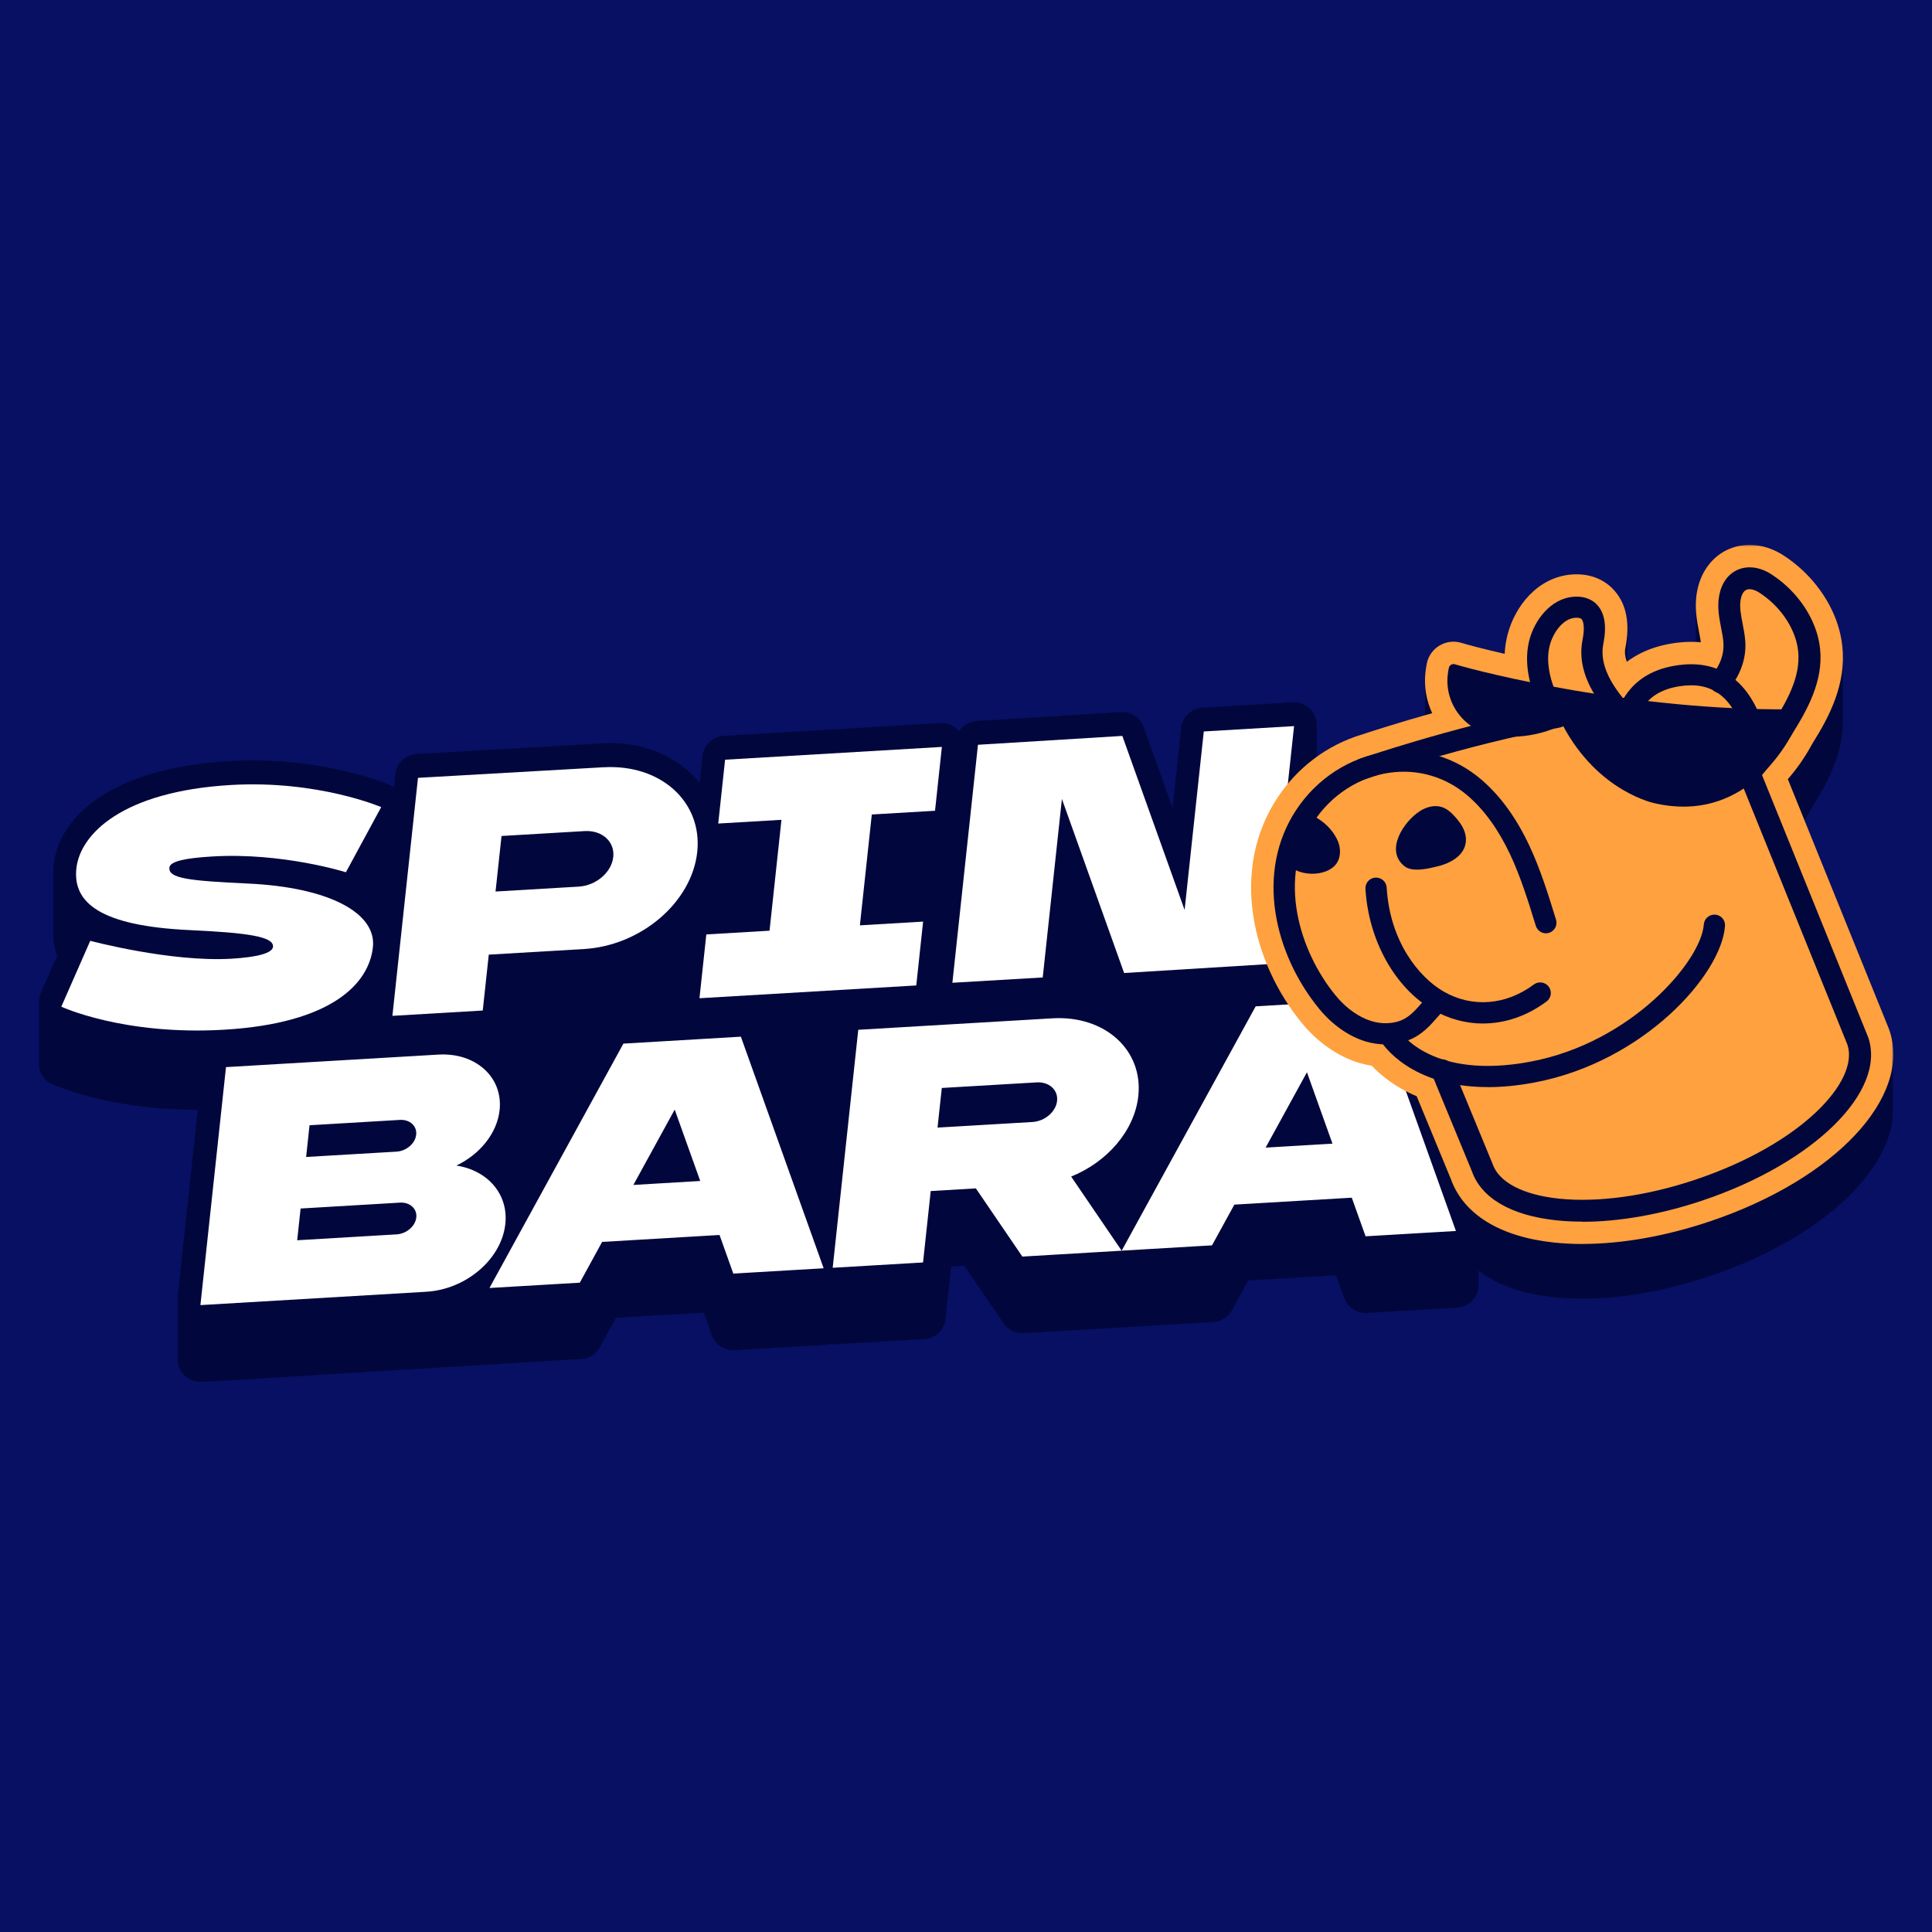 <?xml version="1.0" encoding="UTF-8"?> <svg xmlns="http://www.w3.org/2000/svg" width="500" height="500" viewBox="0 0 500 500" fill="none"><rect x="0" y="0" width="500" height="500" fill="#808080" stroke="none"/><g clip-path="url(#clip0_392_11065)"><rect width="500" height="500" fill="#081064"></rect><g clip-path="url(#clip1_392_11065)"><mask id="mask0_392_11065" style="mask-type:luminance" maskUnits="userSpaceOnUse" x="10" y="141" width="480" height="219"><path d="M490 141H10V360H490V141Z" fill="white"></path></mask><g mask="url(#mask0_392_11065)"><path d="M489.99 273.3C490.041 271.036 489.716 268.802 488.98 266.625C488.934 266.479 488.875 266.323 488.806 266.147L467.01 212.292C467.86 210.966 468.578 209.736 469.135 208.682C472.98 202.583 476.761 195.382 476.939 187.185C476.939 187.156 476.939 187.126 476.939 187.107C476.939 187.078 476.939 187.048 476.939 187.029C476.939 187 476.939 186.97 476.939 186.951C476.939 186.922 476.939 186.892 476.939 186.873C476.939 186.844 476.939 186.814 476.939 186.795C476.939 186.766 476.939 186.736 476.939 186.717C476.939 186.688 476.939 186.658 476.939 186.639C476.939 186.609 476.939 186.58 476.939 186.561C476.939 186.531 476.939 186.502 476.939 186.482C476.939 186.453 476.939 186.424 476.939 186.404C476.939 186.375 476.939 186.346 476.939 186.326C476.939 186.297 476.939 186.268 476.939 186.248C476.939 186.219 476.939 186.19 476.939 186.17C476.939 186.141 476.939 186.112 476.939 186.092C476.939 186.063 476.939 186.034 476.939 186.014C476.939 185.985 476.939 185.956 476.939 185.936C476.939 185.907 476.939 185.877 476.939 185.858C476.939 185.829 476.939 185.799 476.939 185.78C476.939 185.751 476.939 185.721 476.939 185.702C476.939 185.673 476.939 185.643 476.939 185.624C476.939 185.594 476.939 185.565 476.939 185.546C476.939 185.516 476.939 185.487 476.939 185.468C476.939 185.438 476.939 185.409 476.939 185.39C476.939 185.36 476.939 185.331 476.939 185.311C476.939 185.282 476.939 185.253 476.939 185.233C476.939 185.204 476.939 185.175 476.939 185.155C476.939 185.126 476.939 185.097 476.939 185.077C476.939 185.048 476.939 185.019 476.939 184.999C476.939 184.97 476.939 184.941 476.939 184.921C476.939 184.892 476.939 184.863 476.939 184.843C476.939 184.814 476.939 184.785 476.939 184.765C476.939 184.736 476.939 184.706 476.939 184.687C476.939 184.658 476.939 184.628 476.939 184.609C476.939 184.58 476.939 184.55 476.939 184.531C476.939 184.502 476.939 184.472 476.939 184.453C476.939 184.424 476.939 184.394 476.939 184.375C476.939 184.345 476.939 184.316 476.939 184.297C476.939 184.267 476.939 184.238 476.939 184.219C476.939 184.189 476.939 184.16 476.939 184.141C476.939 184.111 476.939 184.082 476.939 184.062C476.939 184.033 476.939 184.004 476.939 183.984C476.939 183.955 476.939 183.926 476.939 183.906C476.939 183.877 476.939 183.848 476.939 183.828C476.939 183.799 476.939 183.77 476.939 183.75C476.939 183.721 476.939 183.692 476.939 183.672C476.939 183.643 476.939 183.614 476.939 183.594C476.939 183.565 476.939 183.536 476.939 183.516C476.939 183.487 476.939 183.457 476.939 183.438C476.939 183.409 476.939 183.379 476.939 183.36C476.939 183.331 476.939 183.301 476.939 183.282C476.939 183.253 476.939 183.223 476.939 183.204C476.939 183.175 476.939 183.145 476.939 183.126C476.939 183.096 476.939 183.067 476.939 183.048C476.939 183.018 476.939 182.989 476.939 182.97C476.939 182.94 476.939 182.911 476.939 182.891C476.939 182.862 476.939 182.833 476.939 182.813C476.939 182.784 476.939 182.755 476.939 182.735C476.939 182.706 476.939 182.677 476.939 182.657C476.939 182.628 476.939 182.599 476.939 182.579C476.939 182.55 476.939 182.521 476.939 182.501C476.939 182.472 476.939 182.443 476.939 182.423C476.939 182.394 476.939 182.365 476.939 182.345C476.939 182.316 476.939 182.287 476.939 182.267C476.939 182.238 476.939 182.208 476.939 182.189C476.939 182.16 476.939 182.13 476.939 182.111C476.939 182.082 476.939 182.052 476.939 182.033C476.939 182.004 476.939 181.974 476.939 181.955C476.939 181.925 476.939 181.896 476.939 181.877C476.939 181.847 476.939 181.818 476.939 181.799C476.939 181.769 476.939 181.74 476.939 181.721C476.939 181.691 476.939 181.662 476.939 181.642C476.939 181.613 476.939 181.584 476.939 181.564C476.939 181.535 476.939 181.506 476.939 181.486C476.939 181.457 476.939 181.428 476.939 181.408C476.939 181.379 476.939 181.35 476.939 181.33C476.939 181.301 476.939 181.272 476.939 181.252C476.939 181.223 476.939 181.194 476.939 181.174C476.939 181.145 476.939 181.116 476.939 181.096C476.939 181.067 476.939 181.037 476.939 181.018C476.939 180.989 476.939 180.959 476.939 180.94C476.939 180.911 476.939 180.881 476.939 180.862C476.939 180.833 476.939 180.803 476.939 180.784C476.939 180.755 476.939 180.725 476.939 180.706C476.939 180.676 476.939 180.647 476.939 180.628C476.939 180.598 476.939 180.569 476.939 180.55C476.939 180.52 476.939 180.491 476.939 180.471C476.939 180.442 476.939 180.413 476.939 180.393C476.939 180.364 476.939 180.335 476.939 180.315C476.939 180.286 476.939 180.257 476.939 180.237C476.939 180.208 476.939 180.179 476.939 180.159C476.939 180.13 476.939 180.101 476.939 180.081C476.939 180.052 476.939 180.023 476.939 180.003C476.939 179.974 476.939 179.945 476.939 179.925C476.939 179.896 476.939 179.867 476.939 179.847C476.939 179.818 476.939 179.788 476.939 179.769C476.939 179.74 476.939 179.71 476.939 179.691C476.939 179.662 476.939 179.632 476.939 179.613C476.939 179.584 476.939 179.554 476.939 179.535C476.939 179.505 476.939 179.476 476.939 179.457C476.939 179.427 476.939 179.398 476.939 179.379C476.939 179.349 476.939 179.32 476.939 179.301C476.939 179.271 476.939 179.242 476.939 179.222C476.939 179.193 476.939 179.164 476.939 179.144C476.939 179.115 476.939 179.086 476.939 179.066C476.939 179.037 476.939 179.008 476.939 178.988C476.939 178.959 476.939 178.93 476.939 178.91C476.939 178.881 476.939 178.852 476.939 178.832C476.939 178.803 476.939 178.774 476.939 178.754C476.939 178.725 476.939 178.696 476.939 178.676C476.939 178.647 476.939 178.617 476.939 178.598C476.939 178.569 476.939 178.539 476.939 178.52C476.939 178.491 476.939 178.461 476.939 178.442C476.939 178.413 476.939 178.383 476.939 178.364C476.939 178.335 476.939 178.305 476.939 178.286C476.939 178.256 476.939 178.227 476.939 178.208C476.939 178.178 476.939 178.149 476.939 178.13C476.939 178.1 476.939 178.071 476.939 178.052C476.939 178.022 476.939 177.993 476.939 177.973C476.939 177.944 476.939 177.915 476.939 177.895C476.939 177.866 476.939 177.837 476.939 177.817C476.939 177.788 476.939 177.759 476.939 177.739C476.939 177.71 476.939 177.681 476.939 177.661C476.939 177.632 476.939 177.603 476.939 177.583C476.939 177.554 476.939 177.525 476.939 177.505C476.939 177.476 476.939 177.447 476.939 177.427C476.939 177.398 476.939 177.368 476.939 177.349C476.939 177.32 476.939 177.29 476.939 177.271C476.939 177.242 476.939 177.212 476.939 177.193C476.939 177.164 476.939 177.134 476.939 177.115C476.939 177.085 476.939 177.056 476.939 177.037C476.939 177.007 476.939 176.978 476.939 176.959C476.939 176.929 476.939 176.9 476.939 176.881C476.939 176.851 476.939 176.822 476.939 176.802C476.939 176.773 476.939 176.744 476.939 176.724C476.939 176.695 476.939 176.666 476.939 176.646C476.939 176.617 476.939 176.588 476.939 176.568C476.939 176.539 476.939 176.51 476.939 176.49C476.939 176.461 476.939 176.432 476.939 176.412C476.939 176.383 476.939 176.354 476.939 176.334C476.939 176.305 476.939 176.276 476.939 176.256C476.939 176.227 476.939 176.197 476.939 176.178C476.939 176.149 476.939 176.119 476.939 176.1C476.939 176.071 476.939 176.041 476.939 176.022C476.939 175.993 476.939 175.963 476.939 175.944C476.939 175.915 476.939 175.885 476.939 175.866C476.939 175.836 476.939 175.807 476.939 175.788C476.939 175.758 476.939 175.729 476.939 175.71C476.939 175.68 476.939 175.651 476.939 175.632C476.939 175.602 476.939 175.573 476.939 175.553C476.939 175.524 476.939 175.495 476.939 175.475C476.939 175.446 476.939 175.417 476.939 175.397C476.939 175.368 476.939 175.339 476.939 175.319C476.939 175.29 476.939 175.261 476.939 175.241C476.939 175.212 476.939 175.183 476.939 175.163C476.939 175.134 476.939 175.105 476.939 175.085C476.939 175.056 476.939 175.027 476.939 175.007C476.939 174.978 476.939 174.948 476.939 174.929C476.939 174.9 476.939 174.87 476.939 174.851C476.939 174.822 476.939 174.792 476.939 174.773C476.939 174.744 476.939 174.714 476.939 174.695C476.939 174.665 476.939 174.636 476.939 174.617C476.939 174.587 476.939 174.558 476.939 174.539C476.939 174.509 476.939 174.48 476.939 174.461C476.939 174.431 476.939 174.402 476.939 174.382C476.939 174.353 476.939 174.324 476.939 174.304C476.939 174.275 476.939 174.246 476.939 174.226C476.939 174.197 476.939 174.168 476.939 174.148C476.939 174.119 476.939 174.09 476.939 174.07C476.939 174.041 476.939 174.012 476.939 173.992C476.939 173.963 476.939 173.934 476.939 173.914C476.939 173.885 476.939 173.856 476.939 173.836C476.939 173.807 476.939 173.777 476.939 173.758C476.939 173.729 476.939 173.699 476.939 173.68C476.939 173.651 476.939 173.621 476.939 173.602C476.939 173.573 476.939 173.543 476.939 173.524C476.939 173.495 476.939 173.465 476.939 173.446C476.939 173.416 476.939 173.387 476.939 173.368C476.939 173.338 476.939 173.309 476.939 173.29C476.939 173.26 476.939 173.231 476.939 173.212C476.939 173.182 476.939 173.153 476.939 173.133C476.939 173.104 476.939 173.075 476.939 173.055C476.939 173.026 476.939 172.997 476.939 172.977C476.939 172.948 476.939 172.919 476.939 172.899C476.939 172.87 476.939 172.841 476.939 172.821C476.939 172.792 476.939 172.763 476.939 172.743C476.939 172.714 476.939 172.685 476.939 172.665C476.939 172.636 476.939 172.607 476.939 172.587C476.939 172.558 476.939 172.528 476.939 172.509C476.939 172.48 476.939 172.45 476.939 172.431C476.939 172.402 476.939 172.372 476.939 172.353C476.939 172.324 476.939 172.294 476.939 172.275C476.939 172.245 476.939 172.216 476.939 172.197C476.939 172.167 476.939 172.138 476.939 172.119C476.939 172.089 476.939 172.06 476.939 172.041C476.939 172.011 476.939 171.982 476.939 171.962C476.939 171.933 476.939 171.904 476.939 171.884C476.939 171.855 476.939 171.826 476.939 171.806C476.939 171.777 476.939 171.748 476.939 171.728C476.939 171.699 476.939 171.67 476.939 171.65C476.939 171.621 476.939 171.592 476.939 171.572C476.966 170.401 476.921 169.211 476.793 168.001C476.587 166.069 476.185 164.156 475.586 162.331C473.295 155.257 468.203 148.748 461.614 144.464C457.052 141.508 451.902 140.883 447.476 142.776C443.177 144.611 440.162 148.592 439.202 153.715C438.918 155.227 438.84 156.691 438.879 158.067C438.879 158.096 438.879 158.126 438.879 158.145C438.879 158.174 438.879 158.204 438.879 158.223C438.879 158.252 438.879 158.282 438.879 158.301C438.879 158.331 438.879 158.36 438.879 158.379C438.879 158.409 438.879 158.438 438.879 158.457C438.879 158.487 438.879 158.516 438.879 158.535C438.879 158.565 438.879 158.594 438.879 158.613C438.879 158.643 438.879 158.672 438.879 158.692C438.879 158.721 438.879 158.75 438.879 158.77C438.879 158.799 438.879 158.828 438.879 158.848C438.879 158.877 438.879 158.906 438.879 158.926C438.879 158.955 438.879 158.984 438.879 159.004C438.879 159.033 438.879 159.062 438.879 159.082C438.879 159.111 438.879 159.14 438.879 159.16C438.879 159.189 438.879 159.218 438.879 159.238C438.879 159.267 438.879 159.297 438.879 159.316C438.879 159.345 438.879 159.375 438.879 159.394C438.879 159.423 438.879 159.453 438.879 159.472C438.879 159.501 438.879 159.531 438.879 159.55C438.879 159.58 438.879 159.609 438.879 159.628C438.879 159.658 438.879 159.687 438.879 159.706C438.879 159.736 438.879 159.765 438.879 159.784C438.879 159.814 438.879 159.843 438.879 159.863C438.879 159.892 438.879 159.921 438.879 159.941C438.879 159.97 438.879 159.999 438.879 160.019C438.879 160.048 438.879 160.077 438.879 160.097C438.879 160.126 438.879 160.155 438.879 160.175C438.879 160.204 438.879 160.233 438.879 160.253C438.879 160.282 438.879 160.311 438.879 160.331C438.879 160.36 438.879 160.389 438.879 160.409C438.879 160.438 438.879 160.467 438.879 160.487C438.879 160.516 438.879 160.546 438.879 160.565C438.879 160.594 438.879 160.624 438.879 160.643C438.879 160.672 438.879 160.702 438.879 160.721C438.879 160.751 438.879 160.78 438.879 160.799C438.879 160.829 438.879 160.858 438.879 160.877C438.879 160.907 438.879 160.936 438.879 160.955C438.879 160.985 438.879 161.014 438.879 161.033C438.879 161.063 438.879 161.092 438.879 161.112C438.879 161.141 438.879 161.17 438.879 161.19C438.879 161.219 438.879 161.248 438.879 161.268C438.879 161.297 438.879 161.326 438.879 161.346C438.879 161.375 438.879 161.404 438.879 161.424C438.879 161.453 438.879 161.482 438.879 161.502C438.879 161.531 438.879 161.56 438.879 161.58C438.879 161.609 438.879 161.638 438.879 161.658C438.879 161.687 438.879 161.717 438.879 161.736C438.879 161.765 438.879 161.795 438.879 161.814C438.879 161.843 438.879 161.873 438.879 161.892C438.879 161.921 438.879 161.951 438.879 161.97C438.879 162 438.879 162.029 438.879 162.048C438.879 162.078 438.879 162.107 438.879 162.126C438.879 162.156 438.879 162.185 438.879 162.204C438.879 162.234 438.879 162.263 438.879 162.282C438.879 162.312 438.879 162.341 438.879 162.361C438.879 162.39 438.879 162.419 438.879 162.439C438.879 162.468 438.879 162.497 438.879 162.517C438.879 162.546 438.879 162.575 438.879 162.595C438.879 162.624 438.879 162.653 438.879 162.673C438.879 162.702 438.879 162.731 438.879 162.751C438.879 162.78 438.879 162.809 438.879 162.829C438.879 162.858 438.879 162.887 438.879 162.907C438.879 162.936 438.879 162.966 438.879 162.985C438.879 163.014 438.879 163.044 438.879 163.063C438.879 163.092 438.879 163.122 438.879 163.141C438.879 163.17 438.879 163.2 438.879 163.219C438.879 163.249 438.879 163.278 438.879 163.297C438.879 163.327 438.879 163.356 438.879 163.375C438.879 163.405 438.879 163.434 438.879 163.453C438.879 163.483 438.879 163.512 438.879 163.532C438.879 163.561 438.879 163.59 438.879 163.61C438.879 163.639 438.879 163.668 438.879 163.688C438.879 163.717 438.879 163.746 438.879 163.766C438.879 163.795 438.879 163.824 438.879 163.844C438.879 163.873 438.879 163.902 438.879 163.922C438.879 163.951 438.879 163.98 438.879 164C438.879 164.029 438.879 164.058 438.879 164.078C438.879 164.107 438.879 164.137 438.879 164.156C438.879 164.185 438.879 164.215 438.879 164.234C438.879 164.263 438.879 164.293 438.879 164.312C438.879 164.341 438.879 164.371 438.879 164.39C438.879 164.42 438.879 164.449 438.879 164.468C438.879 164.498 438.879 164.527 438.879 164.546C438.879 164.576 438.879 164.605 438.879 164.624C438.879 164.654 438.879 164.683 438.879 164.702C438.879 164.732 438.879 164.761 438.879 164.781C438.879 164.81 438.879 164.839 438.879 164.859C438.879 164.888 438.879 164.917 438.879 164.937C438.879 164.966 438.879 164.995 438.879 165.015C438.879 165.044 438.879 165.073 438.879 165.093C438.879 165.122 438.879 165.151 438.879 165.171C438.879 165.2 438.879 165.229 438.879 165.249C438.879 165.278 438.879 165.307 438.879 165.327C438.879 165.356 438.879 165.386 438.879 165.405C438.879 165.434 438.879 165.464 438.879 165.483C438.879 165.512 438.879 165.542 438.879 165.561C438.879 165.59 438.879 165.62 438.879 165.639C438.879 165.669 438.879 165.698 438.879 165.717C438.879 165.747 438.879 165.776 438.879 165.795C438.879 165.825 438.879 165.854 438.879 165.873C438.879 165.903 438.879 165.932 438.879 165.952C438.879 165.981 438.879 166.01 438.879 166.03C438.879 166.059 438.879 166.088 438.879 166.108C438.879 166.137 438.879 166.166 438.879 166.186C438.879 166.215 438.879 166.244 438.879 166.264C438.879 166.293 438.879 166.322 438.879 166.342C438.879 166.371 438.879 166.4 438.879 166.42C438.879 166.42 438.879 166.439 438.879 166.449C437.645 166.391 436.382 166.42 435.09 166.537C429.626 167.035 424.916 168.723 421.157 171.494C421.157 171.465 421.157 171.445 421.157 171.416C421.157 171.387 421.157 171.357 421.157 171.338C421.157 171.309 421.157 171.279 421.157 171.26C421.157 171.231 421.157 171.201 421.157 171.182C421.157 171.153 421.157 171.123 421.157 171.104C421.157 171.075 421.157 171.045 421.157 171.026C421.157 170.996 421.157 170.967 421.157 170.948C421.157 170.918 421.157 170.889 421.157 170.87C421.157 170.84 421.157 170.811 421.157 170.792C421.157 170.762 421.157 170.733 421.157 170.713C421.157 170.684 421.157 170.655 421.157 170.635C421.157 170.606 421.157 170.577 421.157 170.557C421.157 170.528 421.157 170.499 421.157 170.479C421.157 170.45 421.157 170.421 421.157 170.401C421.157 170.372 421.157 170.343 421.157 170.323C421.157 170.294 421.157 170.265 421.157 170.245C421.157 170.216 421.157 170.187 421.157 170.167C421.157 170.138 421.157 170.108 421.157 170.089C421.157 170.06 421.157 170.03 421.157 170.011C421.157 169.982 421.157 169.952 421.157 169.933C421.157 169.904 421.157 169.874 421.157 169.855C421.157 169.825 421.157 169.796 421.157 169.777C421.157 169.747 421.157 169.718 421.157 169.699C421.157 169.669 421.157 169.64 421.157 169.621C421.157 169.591 421.157 169.562 421.157 169.542C421.157 169.513 421.157 169.484 421.157 169.464C421.157 169.435 421.157 169.406 421.157 169.386C421.157 169.357 421.157 169.328 421.157 169.308C421.157 169.279 421.157 169.25 421.157 169.23C421.157 169.201 421.157 169.172 421.157 169.152C421.157 169.123 421.157 169.094 421.157 169.074C421.157 169.045 421.157 169.016 421.157 168.996C421.157 168.967 421.157 168.937 421.157 168.918C421.157 168.889 421.157 168.859 421.157 168.84C421.157 168.811 421.157 168.781 421.157 168.762C421.157 168.733 421.157 168.703 421.157 168.684C421.157 168.655 421.157 168.625 421.157 168.606C421.157 168.576 421.157 168.547 421.157 168.528C421.157 168.498 421.157 168.469 421.157 168.45C421.157 168.42 421.157 168.391 421.157 168.372C421.157 168.342 421.157 168.313 421.157 168.293C421.157 168.264 421.157 168.235 421.157 168.215C421.157 168.186 421.157 168.157 421.157 168.137C421.157 168.108 421.157 168.079 421.157 168.059C421.157 168.03 421.157 168.001 421.157 167.981C421.157 167.952 421.157 167.923 421.157 167.903C421.157 167.874 421.157 167.845 421.157 167.825C421.157 167.796 421.157 167.767 421.157 167.747C421.157 167.718 421.157 167.688 421.157 167.669C421.157 167.64 421.157 167.61 421.157 167.591C421.157 167.562 421.157 167.532 421.157 167.513C421.157 167.484 421.157 167.454 421.157 167.435C421.157 167.405 421.157 167.376 421.157 167.357C421.157 167.327 421.157 167.298 421.157 167.279C421.157 167.249 421.157 167.22 421.157 167.201C421.157 167.171 421.157 167.142 421.157 167.122C421.157 167.093 421.157 167.064 421.157 167.044C421.157 167.015 421.157 166.986 421.157 166.966C421.157 166.937 421.157 166.908 421.157 166.888C421.157 166.859 421.157 166.83 421.157 166.81C421.157 166.781 421.157 166.752 421.157 166.732C421.157 166.703 421.157 166.674 421.157 166.654C421.157 166.625 421.157 166.596 421.157 166.576C421.157 166.547 421.157 166.518 421.157 166.498C421.157 166.469 421.157 166.439 421.157 166.42C421.157 166.391 421.157 166.361 421.157 166.342C421.157 166.313 421.157 166.283 421.157 166.264C421.157 166.235 421.157 166.205 421.157 166.186C421.157 166.156 421.157 166.127 421.157 166.108C421.157 166.078 421.157 166.049 421.157 166.03C421.157 166 421.157 165.971 421.157 165.952C421.157 165.922 421.157 165.893 421.157 165.873C421.157 165.844 421.157 165.815 421.157 165.795C421.157 165.766 421.157 165.737 421.157 165.717C421.157 165.688 421.157 165.659 421.157 165.639C421.157 165.61 421.157 165.581 421.157 165.561C421.157 165.532 421.157 165.503 421.157 165.483C421.157 165.454 421.157 165.425 421.157 165.405C421.157 165.376 421.157 165.347 421.157 165.327C421.157 165.298 421.157 165.268 421.157 165.249C421.157 165.22 421.157 165.19 421.157 165.171C421.157 165.142 421.157 165.112 421.157 165.093C421.157 165.064 421.157 165.034 421.157 165.015C421.157 164.986 421.157 164.956 421.157 164.937C421.157 164.907 421.157 164.878 421.157 164.859C421.157 164.829 421.157 164.8 421.157 164.781C421.157 164.751 421.157 164.722 421.157 164.702C421.157 164.673 421.157 164.644 421.157 164.624C421.157 164.595 421.157 164.566 421.157 164.546C421.157 164.517 421.157 164.488 421.157 164.468C421.157 164.439 421.157 164.41 421.157 164.39C421.157 164.361 421.157 164.332 421.157 164.312C421.157 164.283 421.157 164.254 421.157 164.234C421.157 164.205 421.157 164.176 421.157 164.156C421.157 164.127 421.157 164.098 421.157 164.078C421.157 164.049 421.157 164.019 421.157 164C421.157 163.971 421.157 163.941 421.157 163.922C421.284 159.648 420.148 156.145 417.779 153.471C415.115 150.465 411.209 149.002 406.793 149.334C397.892 149.997 392.018 157.628 390.148 164.907C389.737 166.508 389.491 168.167 389.403 169.865C383.871 168.606 379.965 167.552 378.192 167.025C376.302 166.449 374.237 166.703 372.543 167.718C370.849 168.723 369.654 170.411 369.253 172.333C369.086 173.133 368.969 173.943 368.881 174.724C368.783 175.641 368.754 176.549 368.783 177.447C368.783 177.476 368.783 177.505 368.783 177.525C368.783 177.554 368.783 177.583 368.783 177.603C368.783 177.632 368.783 177.661 368.783 177.681C368.783 177.71 368.783 177.739 368.783 177.759C368.783 177.788 368.783 177.817 368.783 177.837C368.783 177.866 368.783 177.895 368.783 177.915C368.783 177.944 368.783 177.973 368.783 177.993C368.783 178.022 368.783 178.052 368.783 178.071C368.783 178.1 368.783 178.13 368.783 178.149C368.783 178.178 368.783 178.208 368.783 178.227C368.783 178.256 368.783 178.286 368.783 178.305C368.783 178.335 368.783 178.364 368.783 178.383C368.783 178.413 368.783 178.442 368.783 178.461C368.783 178.491 368.783 178.52 368.783 178.539C368.783 178.569 368.783 178.598 368.783 178.617C368.783 178.647 368.783 178.676 368.783 178.696C368.783 178.725 368.783 178.754 368.783 178.774C368.783 178.803 368.783 178.832 368.783 178.852C368.783 178.881 368.783 178.91 368.783 178.93C368.783 178.959 368.783 178.988 368.783 179.008C368.783 179.037 368.783 179.066 368.783 179.086C368.783 179.115 368.783 179.144 368.783 179.164C368.783 179.193 368.783 179.222 368.783 179.242C368.783 179.271 368.783 179.301 368.783 179.32C368.783 179.349 368.783 179.379 368.783 179.398C368.783 179.427 368.783 179.457 368.783 179.476C368.783 179.505 368.783 179.535 368.783 179.554C368.783 179.584 368.783 179.613 368.783 179.632C368.783 179.662 368.783 179.691 368.783 179.71C368.783 179.74 368.783 179.769 368.783 179.788C368.783 179.818 368.783 179.847 368.783 179.867C368.783 179.896 368.783 179.925 368.783 179.945C368.783 179.974 368.783 180.003 368.783 180.023C368.783 180.052 368.783 180.081 368.783 180.101C368.783 180.13 368.783 180.159 368.783 180.179C368.783 180.208 368.783 180.237 368.783 180.257C368.783 180.286 368.783 180.315 368.783 180.335C368.783 180.364 368.783 180.393 368.783 180.413C368.783 180.442 368.783 180.471 368.783 180.491C368.783 180.52 368.783 180.55 368.783 180.569C368.783 180.598 368.783 180.628 368.783 180.647C368.783 180.676 368.783 180.706 368.783 180.725C368.783 180.755 368.783 180.784 368.783 180.803C368.783 180.833 368.783 180.862 368.783 180.881C368.783 180.911 368.783 180.94 368.783 180.959C368.783 180.989 368.783 181.018 368.783 181.037C368.783 181.067 368.783 181.096 368.783 181.116C368.783 181.145 368.783 181.174 368.783 181.194C368.783 181.223 368.783 181.252 368.783 181.272C368.783 181.301 368.783 181.33 368.783 181.35C368.783 181.379 368.783 181.408 368.783 181.428C368.783 181.457 368.783 181.486 368.783 181.506C368.783 181.535 368.783 181.564 368.783 181.584C368.783 181.613 368.783 181.642 368.783 181.662C368.783 181.691 368.783 181.721 368.783 181.74C368.783 181.769 368.783 181.799 368.783 181.818C368.783 181.847 368.783 181.877 368.783 181.896C368.783 181.925 368.783 181.955 368.783 181.974C368.783 182.004 368.783 182.033 368.783 182.052C368.783 182.082 368.783 182.111 368.783 182.13C368.783 182.16 368.783 182.189 368.783 182.208C368.783 182.238 368.783 182.267 368.783 182.287C368.783 182.316 368.783 182.345 368.783 182.365C368.783 182.394 368.783 182.423 368.783 182.443C368.783 182.472 368.783 182.501 368.783 182.521C368.783 182.55 368.783 182.579 368.783 182.599C368.783 182.628 368.783 182.657 368.783 182.677C368.783 182.706 368.783 182.735 368.783 182.755C368.783 182.784 368.783 182.813 368.783 182.833C368.783 182.862 368.783 182.891 368.783 182.911C368.783 182.94 368.783 182.97 368.783 182.989C368.783 183.018 368.783 183.048 368.783 183.067C368.783 183.096 368.783 183.126 368.783 183.145C368.783 183.175 368.783 183.204 368.783 183.223C368.783 183.253 368.783 183.282 368.783 183.301C368.783 183.331 368.783 183.36 368.783 183.379C368.783 183.409 368.783 183.438 368.783 183.457C368.783 183.487 368.783 183.516 368.783 183.536C368.783 183.565 368.783 183.594 368.783 183.614C368.783 183.643 368.783 183.672 368.783 183.692C368.783 183.721 368.783 183.75 368.783 183.77C368.783 183.799 368.783 183.828 368.783 183.848C368.783 183.877 368.783 183.906 368.783 183.926C368.783 183.955 368.783 183.984 368.783 184.004C368.783 184.033 368.783 184.062 368.783 184.082C368.783 184.111 368.783 184.141 368.783 184.16C368.783 184.189 368.783 184.219 368.783 184.238C368.783 184.267 368.783 184.297 368.783 184.316C368.783 184.345 368.783 184.375 368.783 184.394C368.783 184.424 368.783 184.453 368.783 184.472C368.783 184.502 368.783 184.531 368.783 184.55C368.783 184.58 368.783 184.609 368.783 184.628C368.783 184.658 368.783 184.687 368.783 184.706C368.783 184.736 368.783 184.765 368.783 184.785C368.783 184.814 368.783 184.843 368.783 184.863C368.783 184.892 368.783 184.921 368.783 184.941C368.783 184.97 368.783 184.999 368.783 185.019C368.783 185.048 368.783 185.077 368.783 185.097C368.783 185.126 368.783 185.155 368.783 185.175C368.783 185.204 368.783 185.233 368.783 185.253C368.783 185.282 368.783 185.311 368.783 185.331C368.783 185.351 368.783 185.37 368.783 185.39C361.136 187.565 355.153 189.488 352.353 190.415C348.192 191.664 344.285 193.625 340.77 196.152C340.77 196.152 340.77 196.143 340.77 196.133C340.77 196.114 340.77 196.104 340.77 196.085C340.77 196.074 340.77 196.065 340.77 196.045C340.77 196.026 340.77 196.016 340.77 195.996C340.77 195.987 340.77 195.977 340.77 195.958C340.77 195.938 340.77 195.928 340.77 195.909C340.77 195.899 340.77 195.889 340.77 195.87C340.77 195.85 340.77 195.84 340.77 195.821C340.77 195.811 340.77 195.802 340.77 195.782C340.77 195.762 340.77 195.753 340.77 195.733C340.77 195.723 340.77 195.714 340.77 195.694C340.77 195.674 340.77 195.665 340.77 195.645C340.77 195.636 340.77 195.626 340.77 195.606C340.77 195.587 340.77 195.577 340.77 195.558C340.77 195.548 340.77 195.538 340.77 195.518C340.77 195.499 340.77 195.489 340.77 195.469C340.77 195.46 340.77 195.45 340.77 195.431C340.77 195.411 340.77 195.402 340.77 195.382C340.77 195.372 340.77 195.362 340.77 195.343C340.77 195.323 340.77 195.313 340.77 195.294C340.77 195.284 340.77 195.275 340.77 195.255C340.77 195.235 340.77 195.226 340.77 195.206C340.77 195.196 340.77 195.187 340.77 195.167C340.77 195.148 340.77 195.138 340.77 195.118C340.77 195.109 340.77 195.099 340.77 195.079C340.77 195.06 340.77 195.05 340.77 195.031C340.77 195.021 340.77 195.011 340.77 194.991C340.77 194.972 340.77 194.962 340.77 194.943C340.77 194.933 340.77 194.923 340.77 194.904C340.77 194.884 340.77 194.875 340.77 194.855C340.77 194.845 340.77 194.835 340.77 194.816C340.77 194.797 340.77 194.786 340.77 194.767C340.77 194.757 340.77 194.748 340.77 194.728C340.77 194.708 340.77 194.699 340.77 194.679C340.77 194.67 340.77 194.66 340.77 194.64C340.77 194.621 340.77 194.611 340.77 194.591C340.77 194.582 340.77 194.572 340.77 194.552C340.77 194.533 340.77 194.523 340.77 194.504C340.77 194.494 340.77 194.484 340.77 194.464C340.77 194.445 340.77 194.435 340.77 194.416C340.77 194.406 340.77 194.396 340.77 194.377C340.77 194.357 340.77 194.348 340.77 194.328C340.77 194.318 340.77 194.308 340.77 194.289C340.77 194.27 340.77 194.26 340.77 194.24C340.77 194.23 340.77 194.221 340.77 194.201C340.77 194.181 340.77 194.172 340.77 194.152C340.77 194.143 340.77 194.133 340.77 194.113C340.77 194.094 340.77 194.084 340.77 194.065C340.77 194.055 340.77 194.045 340.77 194.025C340.77 194.006 340.77 193.996 340.77 193.977C340.77 193.967 340.77 193.957 340.77 193.938C340.77 193.918 340.77 193.908 340.77 193.889C340.77 193.879 340.77 193.869 340.77 193.85C340.77 193.83 340.77 193.821 340.77 193.801C340.77 193.791 340.77 193.781 340.77 193.762C340.77 193.743 340.77 193.733 340.77 193.713C340.77 193.703 340.77 193.694 340.77 193.674C340.77 193.655 340.77 193.645 340.77 193.625C340.77 193.616 340.77 193.606 340.77 193.587C340.77 193.567 340.77 193.557 340.77 193.538C340.77 193.528 340.77 193.518 340.77 193.498C340.77 193.479 340.77 193.469 340.77 193.45C340.77 193.44 340.77 193.43 340.77 193.411C340.77 193.391 340.77 193.381 340.77 193.362C340.77 193.352 340.77 193.342 340.77 193.323C340.77 193.303 340.77 193.294 340.77 193.274C340.77 193.264 340.77 193.254 340.77 193.235C340.77 193.216 340.77 193.206 340.77 193.186C340.77 193.176 340.77 193.167 340.77 193.147C340.77 193.128 340.77 193.118 340.77 193.098C340.77 193.089 340.77 193.079 340.77 193.06C340.77 193.04 340.77 193.03 340.77 193.011C340.77 193.001 340.77 192.991 340.77 192.972C340.77 192.952 340.77 192.942 340.77 192.923C340.77 192.913 340.77 192.903 340.77 192.884C340.77 192.864 340.77 192.854 340.77 192.835C340.77 192.825 340.77 192.815 340.77 192.796C340.77 192.776 340.77 192.767 340.77 192.747C340.77 192.737 340.77 192.727 340.77 192.708C340.77 192.689 340.77 192.679 340.77 192.659C340.77 192.649 340.77 192.64 340.77 192.62C340.77 192.601 340.77 192.591 340.77 192.571C340.77 192.562 340.77 192.552 340.77 192.533C340.77 192.513 340.77 192.503 340.77 192.484C340.77 192.474 340.77 192.464 340.77 192.445C340.77 192.425 340.77 192.415 340.77 192.396C340.77 192.386 340.77 192.377 340.77 192.357C340.77 192.337 340.77 192.328 340.77 192.308C340.77 192.298 340.77 192.289 340.77 192.269C340.77 192.249 340.77 192.24 340.77 192.22C340.77 192.21 340.77 192.201 340.77 192.181C340.77 192.162 340.77 192.152 340.77 192.132C340.77 192.122 340.77 192.113 340.77 192.093C340.77 192.074 340.77 192.064 340.77 192.044C340.77 192.035 340.77 192.025 340.77 192.006C340.77 191.986 340.77 191.976 340.77 191.957C340.77 191.947 340.77 191.937 340.77 191.918C340.77 191.898 340.77 191.888 340.77 191.869C340.77 191.859 340.77 191.85 340.77 191.83C340.77 191.81 340.77 191.801 340.77 191.781C340.77 191.771 340.77 191.762 340.77 191.742C340.77 191.723 340.77 191.713 340.77 191.693C340.77 191.684 340.77 191.674 340.77 191.654C340.77 191.635 340.77 191.625 340.77 191.606C340.77 191.596 340.77 191.586 340.77 191.566C340.77 191.547 340.77 191.537 340.77 191.517C340.77 191.508 340.77 191.498 340.77 191.479C340.77 191.459 340.77 191.449 340.77 191.43C340.77 191.42 340.77 191.41 340.77 191.391C340.77 191.371 340.77 191.361 340.77 191.342C340.77 191.332 340.77 191.323 340.77 191.303C340.77 191.283 340.77 191.274 340.77 191.254C340.77 191.245 340.77 191.235 340.77 191.215C340.77 191.196 340.77 191.186 340.77 191.166C340.77 191.157 340.77 191.147 340.77 191.127C340.77 191.108 340.77 191.098 340.77 191.079C340.77 191.069 340.77 191.059 340.77 191.039C340.77 191.02 340.77 191.01 340.77 190.99C340.77 190.981 340.77 190.971 340.77 190.952C340.77 190.932 340.77 190.922 340.77 190.903C340.77 190.893 340.77 190.883 340.77 190.864C340.77 190.844 340.77 190.834 340.77 190.815C340.77 190.805 340.77 190.796 340.77 190.776C340.77 190.756 340.77 190.747 340.77 190.727C340.77 190.718 340.77 190.708 340.77 190.688C340.77 190.669 340.77 190.659 340.77 190.64C340.77 190.63 340.77 190.62 340.77 190.6C340.77 190.581 340.77 190.571 340.77 190.552C340.77 190.542 340.77 190.532 340.77 190.512C340.77 190.493 340.77 190.483 340.77 190.464C340.77 190.454 340.77 190.444 340.77 190.425C340.77 190.405 340.77 190.396 340.77 190.376C340.77 190.366 340.77 190.356 340.77 190.337C340.77 190.318 340.77 190.307 340.77 190.288C340.77 190.278 340.77 190.269 340.77 190.249C340.77 190.229 340.77 190.22 340.77 190.2C340.77 190.191 340.77 190.181 340.77 190.161C340.77 190.142 340.77 190.132 340.77 190.113C340.77 190.103 340.77 190.093 340.77 190.073C340.77 190.054 340.77 190.044 340.77 190.025C340.77 190.015 340.77 190.005 340.77 189.986C340.77 189.966 340.77 189.956 340.77 189.937C340.77 189.927 340.77 189.917 340.77 189.898C340.77 189.878 340.77 189.869 340.77 189.849C340.77 189.839 340.77 189.829 340.77 189.81C340.77 189.791 340.77 189.781 340.77 189.761C340.77 189.751 340.77 189.742 340.77 189.722C340.77 189.702 340.77 189.693 340.77 189.673C340.77 189.664 340.77 189.654 340.77 189.635C340.77 189.615 340.77 189.605 340.77 189.586C340.77 189.576 340.77 189.566 340.77 189.546C340.77 189.527 340.77 189.517 340.77 189.498C340.77 189.488 340.77 189.478 340.77 189.459C340.77 189.439 340.77 189.429 340.77 189.41C340.77 189.4 340.77 189.39 340.77 189.371C340.77 189.351 340.77 189.342 340.77 189.322C340.77 189.312 340.77 189.302 340.77 189.283C340.77 189.264 340.77 189.254 340.77 189.234C340.77 189.224 340.77 189.215 340.77 189.195C340.77 189.176 340.77 189.166 340.77 189.146C340.77 189.137 340.77 189.127 340.77 189.108C340.77 189.088 340.77 189.078 340.77 189.059C340.77 189.049 340.77 189.039 340.77 189.019C340.77 189 340.77 188.99 340.77 188.971C340.77 188.961 340.77 188.951 340.77 188.932C340.77 188.912 340.77 188.903 340.77 188.883C340.77 188.873 340.77 188.863 340.77 188.844C340.77 188.824 340.77 188.815 340.77 188.795C340.77 188.785 340.77 188.776 340.77 188.756C340.77 188.737 340.77 188.727 340.77 188.707C340.77 188.697 340.77 188.688 340.77 188.668C340.77 188.649 340.77 188.639 340.77 188.619C340.77 188.61 340.77 188.6 340.77 188.581C340.77 188.561 340.77 188.551 340.77 188.532C340.77 188.522 340.77 188.512 340.77 188.493C340.77 188.473 340.77 188.463 340.77 188.444C340.77 188.434 340.77 188.425 340.77 188.405C340.77 188.385 340.77 188.376 340.77 188.356C340.77 188.346 340.77 188.336 340.77 188.317C340.77 188.298 340.77 188.288 340.77 188.268C340.77 188.258 340.77 188.249 340.77 188.229C340.77 188.21 340.77 188.2 340.77 188.18C340.77 188.17 340.77 188.161 340.77 188.141C340.77 188.122 340.77 188.112 340.77 188.092C340.77 188.083 340.77 188.073 340.77 188.054C340.77 188.034 340.77 188.024 340.77 188.005C340.77 187.995 340.77 187.985 340.77 187.966C340.77 187.946 340.77 187.936 340.77 187.917C340.77 187.907 340.77 187.898 340.77 187.878C340.77 187.858 340.77 187.849 340.77 187.829C340.77 187.82 340.77 187.809 340.77 187.79C340.77 187.771 340.77 187.761 340.77 187.741C340.77 187.731 340.77 187.722 340.77 187.702C340.77 187.683 340.77 187.673 340.77 187.653C340.77 187.644 340.77 187.634 340.77 187.614C340.77 184.384 338.156 181.769 334.915 181.76H334.895C334.895 181.76 334.846 181.76 334.817 181.76C334.709 181.76 334.601 181.76 334.494 181.769L311.181 183.145C308.312 183.311 305.991 185.526 305.688 188.366L303.465 209.073L295.984 188.17C295.142 185.829 292.92 184.277 290.452 184.277C290.335 184.277 290.207 184.277 290.09 184.287L252.726 186.59C250.846 186.707 249.211 187.712 248.222 189.186C247.145 187.927 245.559 187.126 243.767 187.126H243.748C243.748 187.126 243.699 187.126 243.669 187.126C243.562 187.126 243.454 187.126 243.346 187.136L187.291 190.444C184.422 190.61 182.102 192.825 181.798 195.665L181.054 202.573C180.76 202.203 180.457 201.841 180.133 201.49C174.876 195.665 166.808 192.318 157.995 192.318C157.281 192.318 156.556 192.337 155.832 192.386L107.815 195.128C104.946 195.294 102.616 197.499 102.312 200.349L101.95 203.705C101.636 203.491 101.313 203.306 100.961 203.159C100.354 202.895 85.921 196.787 65.369 196.787C63.362 196.787 61.325 196.846 59.328 196.963C27.761 198.827 15.159 212.039 13.896 223.788C13.828 224.422 13.789 225.037 13.779 225.651C13.779 225.681 13.779 225.71 13.779 225.729C13.779 225.759 13.779 225.788 13.779 225.807C13.779 225.827 13.779 225.866 13.779 225.885C13.779 225.905 13.779 225.944 13.779 225.963C13.779 225.983 13.779 226.022 13.779 226.041C13.779 226.061 13.779 226.1 13.779 226.12C13.779 226.149 13.779 226.178 13.779 226.198C13.779 226.217 13.779 226.256 13.779 226.276C13.779 226.296 13.779 226.334 13.779 226.354C13.779 226.383 13.779 226.412 13.779 226.432C13.779 226.461 13.779 226.49 13.779 226.51C13.779 226.53 13.779 226.568 13.779 226.588C13.779 226.608 13.779 226.646 13.779 226.666C13.779 226.686 13.779 226.725 13.779 226.744C13.779 226.774 13.779 226.803 13.779 226.822C13.779 226.842 13.779 226.881 13.779 226.901C13.779 226.92 13.779 226.959 13.779 226.979C13.779 227.008 13.779 227.037 13.779 227.057C13.779 227.086 13.779 227.115 13.779 227.135C13.779 227.164 13.779 227.193 13.779 227.213C13.779 227.232 13.779 227.271 13.779 227.291C13.779 227.31 13.779 227.349 13.779 227.369C13.779 227.388 13.779 227.427 13.779 227.447C13.779 227.476 13.779 227.506 13.779 227.525C13.779 227.544 13.779 227.584 13.779 227.603C13.779 227.622 13.779 227.662 13.779 227.681C13.779 227.71 13.779 227.74 13.779 227.759C13.779 227.788 13.779 227.818 13.779 227.837C13.779 227.857 13.779 227.896 13.779 227.915C13.779 227.935 13.779 227.974 13.779 227.993C13.779 228.013 13.779 228.052 13.779 228.071C13.779 228.1 13.779 228.13 13.779 228.149C13.779 228.169 13.779 228.208 13.779 228.227C13.779 228.247 13.779 228.286 13.779 228.305C13.779 228.325 13.779 228.364 13.779 228.383C13.779 228.413 13.779 228.442 13.779 228.462C13.779 228.491 13.779 228.52 13.779 228.54C13.779 228.559 13.779 228.598 13.779 228.618C13.779 228.637 13.779 228.676 13.779 228.696C13.779 228.716 13.779 228.754 13.779 228.774C13.779 228.803 13.779 228.832 13.779 228.852C13.779 228.872 13.779 228.91 13.779 228.93C13.779 228.95 13.779 228.988 13.779 229.008C13.779 229.037 13.779 229.067 13.779 229.086C13.779 229.116 13.779 229.145 13.779 229.164C13.779 229.184 13.779 229.223 13.779 229.242C13.779 229.262 13.779 229.301 13.779 229.32C13.779 229.34 13.779 229.379 13.779 229.399C13.779 229.428 13.779 229.457 13.779 229.477C13.779 229.496 13.779 229.535 13.779 229.555C13.779 229.574 13.779 229.613 13.779 229.633C13.779 229.652 13.779 229.691 13.779 229.711C13.779 229.74 13.779 229.769 13.779 229.789C13.779 229.818 13.779 229.847 13.779 229.867C13.779 229.886 13.779 229.925 13.779 229.945C13.779 229.964 13.779 230.004 13.779 230.023C13.779 230.042 13.779 230.082 13.779 230.101C13.779 230.13 13.779 230.16 13.779 230.179C13.779 230.199 13.779 230.238 13.779 230.257C13.779 230.277 13.779 230.316 13.779 230.335C13.779 230.364 13.779 230.394 13.779 230.413C13.779 230.442 13.779 230.472 13.779 230.491C13.779 230.511 13.779 230.55 13.779 230.569C13.779 230.589 13.779 230.628 13.779 230.647C13.779 230.667 13.779 230.706 13.779 230.725C13.779 230.745 13.779 230.784 13.779 230.804C13.779 230.833 13.779 230.862 13.779 230.882C13.779 230.901 13.779 230.94 13.779 230.96C13.779 230.979 13.779 231.018 13.779 231.038C13.779 231.067 13.779 231.096 13.779 231.116C13.779 231.145 13.779 231.174 13.779 231.194C13.779 231.213 13.779 231.252 13.779 231.272C13.779 231.291 13.779 231.33 13.779 231.35C13.779 231.37 13.779 231.409 13.779 231.428C13.779 231.458 13.779 231.487 13.779 231.506C13.779 231.526 13.779 231.565 13.779 231.584C13.779 231.604 13.779 231.643 13.779 231.662C13.779 231.692 13.779 231.721 13.779 231.74C13.779 231.77 13.779 231.799 13.779 231.818C13.779 231.838 13.779 231.877 13.779 231.896C13.779 231.916 13.779 231.955 13.779 231.975C13.779 231.994 13.779 232.033 13.779 232.053C13.779 232.072 13.779 232.111 13.779 232.131C13.779 232.16 13.779 232.189 13.779 232.209C13.779 232.228 13.779 232.267 13.779 232.287C13.779 232.306 13.779 232.345 13.779 232.365C13.779 232.394 13.779 232.423 13.779 232.443C13.779 232.472 13.779 232.501 13.779 232.521C13.779 232.541 13.779 232.579 13.779 232.599C13.779 232.619 13.779 232.658 13.779 232.677C13.779 232.697 13.779 232.736 13.779 232.755C13.779 232.784 13.779 232.814 13.779 232.833C13.779 232.853 13.779 232.892 13.779 232.911C13.779 232.931 13.779 232.97 13.779 232.989C13.779 233.019 13.779 233.048 13.779 233.067C13.779 233.097 13.779 233.126 13.779 233.146C13.779 233.175 13.779 233.204 13.779 233.224C13.779 233.243 13.779 233.282 13.779 233.302C13.779 233.321 13.779 233.36 13.779 233.38C13.779 233.399 13.779 233.438 13.779 233.458C13.779 233.487 13.779 233.516 13.779 233.536C13.779 233.555 13.779 233.594 13.779 233.614C13.779 233.633 13.779 233.672 13.779 233.692C13.779 233.721 13.779 233.751 13.779 233.77C13.779 233.799 13.779 233.829 13.779 233.848C13.779 233.867 13.779 233.907 13.779 233.926C13.779 233.945 13.779 233.985 13.779 234.004C13.779 234.024 13.779 234.063 13.779 234.082C13.779 234.112 13.779 234.141 13.779 234.16C13.779 234.18 13.779 234.219 13.779 234.238C13.779 234.258 13.779 234.297 13.779 234.316C13.779 234.346 13.779 234.375 13.779 234.394C13.779 234.424 13.779 234.453 13.779 234.472C13.779 234.502 13.779 234.531 13.779 234.55C13.779 234.57 13.779 234.609 13.779 234.629C13.779 234.648 13.779 234.687 13.779 234.707C13.779 234.726 13.779 234.765 13.779 234.785C13.779 234.814 13.779 234.843 13.779 234.863C13.779 234.883 13.779 234.921 13.779 234.941C13.779 234.961 13.779 234.999 13.779 235.019C13.779 235.048 13.779 235.077 13.779 235.097C13.779 235.126 13.779 235.155 13.779 235.175C13.779 235.195 13.779 235.233 13.779 235.253C13.779 235.273 13.779 235.312 13.779 235.331C13.779 235.351 13.779 235.39 13.779 235.409C13.779 235.439 13.779 235.468 13.779 235.488C13.779 235.507 13.779 235.546 13.779 235.566C13.779 235.585 13.779 235.624 13.779 235.644C13.779 235.663 13.779 235.702 13.779 235.722C13.779 235.751 13.779 235.78 13.779 235.8C13.779 235.829 13.779 235.858 13.779 235.878C13.779 235.897 13.779 235.936 13.779 235.956C13.779 235.975 13.779 236.014 13.779 236.034C13.779 236.053 13.779 236.093 13.779 236.112C13.779 236.141 13.779 236.171 13.779 236.19C13.779 236.209 13.779 236.249 13.779 236.268C13.779 236.287 13.779 236.327 13.779 236.346C13.779 236.375 13.779 236.405 13.779 236.424C13.779 236.454 13.779 236.483 13.779 236.502C13.779 236.522 13.779 236.561 13.779 236.58C13.779 236.6 13.779 236.639 13.779 236.658C13.779 236.678 13.779 236.717 13.779 236.736C13.779 236.766 13.779 236.795 13.779 236.814C13.779 236.844 13.779 236.873 13.779 236.892C13.779 236.912 13.779 236.951 13.779 236.97C13.779 236.99 13.779 237.029 13.779 237.049C13.779 237.078 13.779 237.107 13.779 237.127C13.779 237.156 13.779 237.185 13.779 237.205C13.779 237.225 13.779 237.263 13.779 237.283C13.779 237.303 13.779 237.341 13.779 237.361C13.779 237.381 13.779 237.419 13.779 237.439C13.779 237.468 13.779 237.497 13.779 237.517C13.779 237.537 13.779 237.575 13.779 237.595C13.779 237.615 13.779 237.654 13.779 237.673C13.779 237.703 13.779 237.732 13.779 237.751C13.779 237.781 13.779 237.81 13.779 237.83C13.779 237.849 13.779 237.888 13.779 237.908C13.779 237.927 13.779 237.966 13.779 237.986C13.779 238.005 13.779 238.044 13.779 238.064C13.779 238.083 13.779 238.122 13.779 238.142C13.779 238.171 13.779 238.2 13.779 238.22C13.779 238.239 13.779 238.278 13.779 238.298C13.779 238.317 13.779 238.356 13.779 238.376C13.779 238.405 13.779 238.435 13.779 238.454C13.779 238.483 13.779 238.513 13.779 238.532C13.779 238.551 13.779 238.591 13.779 238.61C13.779 238.629 13.779 238.669 13.779 238.688C13.779 238.707 13.779 238.747 13.779 238.766C13.779 238.795 13.779 238.825 13.779 238.844C13.779 238.864 13.779 238.903 13.779 238.922C13.779 238.942 13.779 238.981 13.779 239C13.779 239.029 13.779 239.059 13.779 239.078C13.779 239.108 13.779 239.137 13.779 239.156C13.779 239.186 13.779 239.215 13.779 239.234C13.779 239.254 13.779 239.293 13.779 239.312C13.779 239.332 13.779 239.371 13.779 239.391C13.779 239.41 13.779 239.449 13.779 239.469C13.779 239.498 13.779 239.527 13.779 239.547C13.779 239.567 13.779 239.605 13.779 239.625C13.779 239.645 13.779 239.683 13.779 239.703C13.779 239.732 13.779 239.761 13.779 239.781C13.779 239.81 13.779 239.839 13.779 239.859C13.779 239.879 13.779 239.917 13.779 239.937C13.779 239.957 13.779 239.996 13.779 240.015C13.779 240.035 13.779 240.074 13.779 240.093C13.779 240.123 13.779 240.152 13.779 240.171C13.779 240.191 13.779 240.23 13.779 240.25C13.779 240.269 13.779 240.308 13.779 240.328C13.779 240.357 13.779 240.386 13.779 240.406C13.779 240.435 13.779 240.464 13.779 240.484C13.779 240.513 13.779 240.542 13.779 240.562C13.779 240.581 13.779 240.62 13.779 240.64C13.779 240.659 13.779 240.698 13.779 240.718C13.779 240.737 13.779 240.776 13.779 240.796C13.779 240.825 13.779 240.854 13.779 240.874C13.779 240.893 13.779 240.933 13.779 240.952C13.779 240.971 13.779 241.011 13.779 241.03C13.779 241.059 13.779 241.089 13.779 241.108C13.779 241.137 13.779 241.167 13.779 241.186C13.779 241.206 13.779 241.245 13.779 241.264C13.74 243.43 14.082 245.45 14.778 247.314L10.46 257.14C10.137 257.882 9.98 258.663 9.97 259.434C9.97 259.463 9.97 259.492 9.97 259.512C9.97 259.541 9.97 259.57 9.97 259.59C9.97 259.619 9.97 259.648 9.97 259.668C9.97 259.697 9.97 259.726 9.97 259.746C9.97 259.775 9.97 259.804 9.97 259.824C9.97 259.853 9.97 259.882 9.97 259.902C9.97 259.931 9.97 259.96 9.97 259.98C9.97 260.009 9.97 260.039 9.97 260.058C9.97 260.087 9.97 260.117 9.97 260.136C9.97 260.166 9.97 260.195 9.97 260.215C9.97 260.244 9.97 260.273 9.97 260.293C9.97 260.322 9.97 260.351 9.97 260.371C9.97 260.4 9.97 260.429 9.97 260.449C9.97 260.478 9.97 260.507 9.97 260.527C9.97 260.556 9.97 260.585 9.97 260.605C9.97 260.634 9.97 260.663 9.97 260.683C9.97 260.712 9.97 260.741 9.97 260.761C9.97 260.79 9.97 260.82 9.97 260.839C9.97 260.868 9.97 260.898 9.97 260.917C9.97 260.946 9.97 260.976 9.97 260.995C9.97 261.024 9.97 261.054 9.97 261.073C9.97 261.102 9.97 261.132 9.97 261.151C9.97 261.18 9.97 261.21 9.97 261.229C9.97 261.258 9.97 261.288 9.97 261.307C9.97 261.336 9.97 261.366 9.97 261.385C9.97 261.414 9.97 261.444 9.97 261.463C9.97 261.493 9.97 261.522 9.97 261.541C9.97 261.571 9.97 261.6 9.97 261.619C9.97 261.649 9.97 261.678 9.97 261.697C9.97 261.727 9.97 261.756 9.97 261.776C9.97 261.805 9.97 261.834 9.97 261.854C9.97 261.883 9.97 261.912 9.97 261.932C9.97 261.961 9.97 261.99 9.97 262.01C9.97 262.039 9.97 262.068 9.97 262.088C9.97 262.117 9.97 262.146 9.97 262.166C9.97 262.195 9.97 262.224 9.97 262.244C9.97 262.273 9.97 262.302 9.97 262.322C9.97 262.351 9.97 262.381 9.97 262.4C9.97 262.429 9.97 262.459 9.97 262.478C9.97 262.508 9.97 262.537 9.97 262.556C9.97 262.586 9.97 262.615 9.97 262.634C9.97 262.664 9.97 262.693 9.97 262.713C9.97 262.742 9.97 262.771 9.97 262.791C9.97 262.82 9.97 262.849 9.97 262.869C9.97 262.898 9.97 262.927 9.97 262.947C9.97 262.976 9.97 263.005 9.97 263.025C9.97 263.054 9.97 263.083 9.97 263.103C9.97 263.132 9.97 263.161 9.97 263.181C9.97 263.21 9.97 263.239 9.97 263.259C9.97 263.288 9.97 263.318 9.97 263.337C9.97 263.366 9.97 263.396 9.97 263.415C9.97 263.444 9.97 263.474 9.97 263.493C9.97 263.522 9.97 263.552 9.97 263.571C9.97 263.6 9.97 263.63 9.97 263.649C9.97 263.678 9.97 263.708 9.97 263.727C9.97 263.756 9.97 263.786 9.97 263.805C9.97 263.834 9.97 263.864 9.97 263.883C9.97 263.912 9.97 263.942 9.97 263.961C9.97 263.991 9.97 264.02 9.97 264.039C9.97 264.069 9.97 264.098 9.97 264.118C9.97 264.147 9.97 264.176 9.97 264.196C9.97 264.225 9.97 264.254 9.97 264.274C9.97 264.303 9.97 264.332 9.97 264.352C9.97 264.381 9.97 264.41 9.97 264.43C9.97 264.459 9.97 264.488 9.97 264.508C9.97 264.537 9.97 264.566 9.97 264.586C9.97 264.615 9.97 264.644 9.97 264.664C9.97 264.693 9.97 264.723 9.97 264.742C9.97 264.771 9.97 264.801 9.97 264.82C9.97 264.85 9.97 264.879 9.97 264.898C9.97 264.928 9.97 264.957 9.97 264.976C9.97 265.006 9.97 265.035 9.97 265.054C9.97 265.084 9.97 265.113 9.97 265.132C9.97 265.162 9.97 265.191 9.97 265.21C9.97 265.24 9.97 265.269 9.97 265.289C9.97 265.318 9.97 265.347 9.97 265.367C9.97 265.396 9.97 265.425 9.97 265.445C9.97 265.474 9.97 265.503 9.97 265.523C9.97 265.552 9.97 265.581 9.97 265.601C9.97 265.63 9.97 265.659 9.97 265.679C9.97 265.708 9.97 265.737 9.97 265.757C9.97 265.786 9.97 265.815 9.97 265.835C9.97 265.864 9.97 265.893 9.97 265.913C9.97 265.942 9.97 265.972 9.97 265.991C9.97 266.02 9.97 266.05 9.97 266.069C9.97 266.098 9.97 266.128 9.97 266.147C9.97 266.176 9.97 266.206 9.97 266.225C9.97 266.254 9.97 266.284 9.97 266.303C9.97 266.332 9.97 266.362 9.97 266.381C9.97 266.411 9.97 266.44 9.97 266.46C9.97 266.489 9.97 266.518 9.97 266.538C9.97 266.567 9.97 266.596 9.97 266.616C9.97 266.645 9.97 266.674 9.97 266.694C9.97 266.723 9.97 266.752 9.97 266.772C9.97 266.801 9.97 266.83 9.97 266.85C9.97 266.879 9.97 266.908 9.97 266.928C9.97 266.957 9.97 266.986 9.97 267.006C9.97 267.035 9.97 267.065 9.97 267.084C9.97 267.113 9.97 267.143 9.97 267.162C9.97 267.192 9.97 267.221 9.97 267.24C9.97 267.27 9.97 267.299 9.97 267.318C9.97 267.348 9.97 267.377 9.97 267.396C9.97 267.426 9.97 267.455 9.97 267.474C9.97 267.504 9.97 267.533 9.97 267.552C9.97 267.582 9.97 267.611 9.97 267.63C9.97 267.66 9.97 267.689 9.97 267.708C9.97 267.738 9.97 267.767 9.97 267.786C9.97 267.816 9.97 267.845 9.97 267.864C9.97 267.894 9.97 267.923 9.97 267.943C9.97 267.972 9.97 268.001 9.97 268.021C9.97 268.05 9.97 268.079 9.97 268.099C9.97 268.128 9.97 268.157 9.97 268.177C9.97 268.206 9.97 268.235 9.97 268.255C9.97 268.284 9.97 268.313 9.97 268.333C9.97 268.362 9.97 268.391 9.97 268.411C9.97 268.44 9.97 268.469 9.97 268.489C9.97 268.518 9.97 268.548 9.97 268.567C9.97 268.596 9.97 268.626 9.97 268.645C9.97 268.674 9.97 268.704 9.97 268.723C9.97 268.753 9.97 268.782 9.97 268.802C9.97 268.831 9.97 268.86 9.97 268.88C9.97 268.909 9.97 268.938 9.97 268.958C9.97 268.987 9.97 269.016 9.97 269.036C9.97 269.065 9.97 269.094 9.97 269.114C9.97 269.143 9.97 269.172 9.97 269.192C9.97 269.221 9.97 269.25 9.97 269.27C9.97 269.299 9.97 269.328 9.97 269.348C9.97 269.377 9.97 269.407 9.97 269.426C9.97 269.455 9.97 269.485 9.97 269.504C9.97 269.533 9.97 269.563 9.97 269.582C9.97 269.611 9.97 269.641 9.97 269.66C9.97 269.689 9.97 269.719 9.97 269.738C9.97 269.768 9.97 269.797 9.97 269.816C9.97 269.846 9.97 269.875 9.97 269.894C9.97 269.924 9.97 269.953 9.97 269.972C9.97 270.002 9.97 270.031 9.97 270.05C9.97 270.08 9.97 270.109 9.97 270.128C9.97 270.158 9.97 270.187 9.97 270.206C9.97 270.236 9.97 270.265 9.97 270.284C9.97 270.314 9.97 270.343 9.97 270.363C9.97 270.392 9.97 270.421 9.97 270.441C9.97 270.47 9.97 270.499 9.97 270.519C9.97 270.548 9.97 270.577 9.97 270.597C9.97 270.626 9.97 270.655 9.97 270.675C9.97 270.704 9.97 270.733 9.97 270.753C9.97 270.782 9.97 270.811 9.97 270.831C9.97 270.86 9.97 270.889 9.97 270.909C9.97 270.938 9.97 270.968 9.97 270.987C9.97 271.016 9.97 271.046 9.97 271.065C9.97 271.095 9.97 271.124 9.97 271.144C9.97 271.173 9.97 271.202 9.97 271.222C9.97 271.251 9.97 271.28 9.97 271.3C9.97 271.329 9.97 271.358 9.97 271.378C9.97 271.407 9.97 271.436 9.97 271.456C9.97 271.485 9.97 271.514 9.97 271.534C9.97 271.563 9.97 271.592 9.97 271.612C9.97 271.641 9.97 271.67 9.97 271.69C9.97 271.719 9.97 271.749 9.97 271.768C9.97 271.797 9.97 271.827 9.97 271.846C9.97 271.875 9.97 271.905 9.97 271.924C9.97 271.953 9.97 271.983 9.97 272.002C9.97 272.031 9.97 272.061 9.97 272.08C9.97 272.109 9.97 272.139 9.97 272.158C9.97 272.187 9.97 272.217 9.97 272.236C9.97 272.265 9.97 272.295 9.97 272.314C9.97 272.344 9.97 272.373 9.97 272.392C9.97 272.422 9.97 272.451 9.97 272.47C9.97 272.5 9.97 272.529 9.97 272.548C9.97 272.578 9.97 272.607 9.97 272.626C9.97 272.656 9.97 272.685 9.97 272.705C9.97 272.734 9.97 272.763 9.97 272.783C9.97 272.812 9.97 272.841 9.97 272.861C9.97 272.89 9.97 272.919 9.97 272.939C9.97 272.968 9.97 272.997 9.97 273.017C9.97 273.046 9.97 273.075 9.97 273.095C9.97 273.124 9.97 273.153 9.97 273.173C9.97 273.202 9.97 273.231 9.97 273.251C9.97 273.28 9.97 273.31 9.97 273.329C9.97 273.358 9.97 273.388 9.97 273.407C9.97 273.437 9.97 273.466 9.97 273.485C9.97 273.515 9.97 273.544 9.97 273.564C9.97 273.593 9.97 273.622 9.97 273.642C9.97 273.671 9.97 273.7 9.97 273.72C9.97 273.749 9.97 273.778 9.97 273.798C9.97 273.827 9.97 273.856 9.97 273.876C9.97 273.905 9.97 273.934 9.97 273.954C9.97 273.983 9.97 274.012 9.97 274.032C9.97 274.061 9.97 274.09 9.97 274.11C9.97 274.139 9.97 274.168 9.97 274.188C9.97 274.217 9.97 274.247 9.97 274.266C9.97 274.295 9.97 274.325 9.97 274.344C9.97 274.373 9.97 274.403 9.97 274.422C9.97 274.451 9.97 274.481 9.97 274.5C9.97 274.529 9.97 274.559 9.97 274.578C9.97 274.607 9.97 274.637 9.97 274.656C9.97 274.685 9.97 274.715 9.97 274.734C9.97 274.763 9.97 274.793 9.97 274.812C9.97 274.841 9.97 274.871 9.97 274.89C9.97 274.92 9.97 274.949 9.97 274.968C9.97 274.998 9.97 275.027 9.97 275.047C9.921 277.301 11.184 279.477 13.348 280.492C13.936 280.765 28.015 287.215 50.957 287.215C51.025 287.215 51.103 287.215 51.172 287.215L45.992 335.42C45.973 335.644 45.963 335.878 45.963 336.103C45.963 336.132 45.963 336.161 45.963 336.181C45.963 336.21 45.963 336.239 45.963 336.259C45.963 336.288 45.963 336.318 45.963 336.337C45.963 336.366 45.963 336.396 45.963 336.415C45.963 336.444 45.963 336.474 45.963 336.493C45.963 336.522 45.963 336.552 45.963 336.571C45.963 336.6 45.963 336.63 45.963 336.649C45.963 336.678 45.963 336.708 45.963 336.727C45.963 336.756 45.963 336.786 45.963 336.805C45.963 336.834 45.963 336.864 45.963 336.883C45.963 336.912 45.963 336.942 45.963 336.961C45.963 336.99 45.963 337.02 45.963 337.039C45.963 337.069 45.963 337.098 45.963 337.117C45.963 337.147 45.963 337.176 45.963 337.196C45.963 337.225 45.963 337.254 45.963 337.274C45.963 337.303 45.963 337.332 45.963 337.352C45.963 337.381 45.963 337.41 45.963 337.43C45.963 337.459 45.963 337.488 45.963 337.508C45.963 337.537 45.963 337.566 45.963 337.586C45.963 337.615 45.963 337.644 45.963 337.664C45.963 337.693 45.963 337.723 45.963 337.742C45.963 337.771 45.963 337.801 45.963 337.82C45.963 337.85 45.963 337.879 45.963 337.898C45.963 337.928 45.963 337.957 45.963 337.976C45.963 338.006 45.963 338.035 45.963 338.054C45.963 338.084 45.963 338.113 45.963 338.132C45.963 338.162 45.963 338.191 45.963 338.21C45.963 338.24 45.963 338.269 45.963 338.289C45.963 338.318 45.963 338.347 45.963 338.367C45.963 338.396 45.963 338.425 45.963 338.445C45.963 338.474 45.963 338.503 45.963 338.523C45.963 338.552 45.963 338.581 45.963 338.601C45.963 338.63 45.963 338.659 45.963 338.679C45.963 338.708 45.963 338.737 45.963 338.757C45.963 338.786 45.963 338.815 45.963 338.835C45.963 338.864 45.963 338.893 45.963 338.913C45.963 338.942 45.963 338.972 45.963 338.991C45.963 339.02 45.963 339.05 45.963 339.069C45.963 339.098 45.963 339.128 45.963 339.147C45.963 339.176 45.963 339.206 45.963 339.225C45.963 339.254 45.963 339.284 45.963 339.303C45.963 339.332 45.963 339.362 45.963 339.381C45.963 339.411 45.963 339.44 45.963 339.46C45.963 339.489 45.963 339.518 45.963 339.538C45.963 339.567 45.963 339.596 45.963 339.616C45.963 339.645 45.963 339.674 45.963 339.694C45.963 339.723 45.963 339.752 45.963 339.772C45.963 339.801 45.963 339.83 45.963 339.85C45.963 339.879 45.963 339.908 45.963 339.928C45.963 339.957 45.963 339.986 45.963 340.006C45.963 340.035 45.963 340.065 45.963 340.084C45.963 340.114 45.963 340.143 45.963 340.162C45.963 340.192 45.963 340.221 45.963 340.24C45.963 340.27 45.963 340.299 45.963 340.318C45.963 340.348 45.963 340.377 45.963 340.396C45.963 340.426 45.963 340.455 45.963 340.474C45.963 340.504 45.963 340.533 45.963 340.552C45.963 340.582 45.963 340.611 45.963 340.63C45.963 340.66 45.963 340.689 45.963 340.708C45.963 340.738 45.963 340.767 45.963 340.786C45.963 340.816 45.963 340.845 45.963 340.864C45.963 340.894 45.963 340.923 45.963 340.943C45.963 340.972 45.963 341.001 45.963 341.021C45.963 341.05 45.963 341.079 45.963 341.099C45.963 341.128 45.963 341.157 45.963 341.177C45.963 341.206 45.963 341.235 45.963 341.255C45.963 341.284 45.963 341.313 45.963 341.333C45.963 341.362 45.963 341.391 45.963 341.411C45.963 341.44 45.963 341.469 45.963 341.489C45.963 341.518 45.963 341.548 45.963 341.567C45.963 341.596 45.963 341.626 45.963 341.645C45.963 341.674 45.963 341.704 45.963 341.723C45.963 341.753 45.963 341.782 45.963 341.802C45.963 341.831 45.963 341.86 45.963 341.88C45.963 341.909 45.963 341.938 45.963 341.958C45.963 341.987 45.963 342.016 45.963 342.036C45.963 342.065 45.963 342.094 45.963 342.114C45.963 342.143 45.963 342.172 45.963 342.192C45.963 342.221 45.963 342.25 45.963 342.27C45.963 342.299 45.963 342.328 45.963 342.348C45.963 342.377 45.963 342.407 45.963 342.426C45.963 342.455 45.963 342.485 45.963 342.504C45.963 342.533 45.963 342.563 45.963 342.582C45.963 342.611 45.963 342.641 45.963 342.66C45.963 342.689 45.963 342.719 45.963 342.738C45.963 342.768 45.963 342.797 45.963 342.816C45.963 342.846 45.963 342.875 45.963 342.894C45.963 342.924 45.963 342.953 45.963 342.972C45.963 343.002 45.963 343.031 45.963 343.05C45.963 343.08 45.963 343.109 45.963 343.128C45.963 343.158 45.963 343.187 45.963 343.206C45.963 343.236 45.963 343.265 45.963 343.284C45.963 343.314 45.963 343.343 45.963 343.363C45.963 343.392 45.963 343.421 45.963 343.441C45.963 343.47 45.963 343.499 45.963 343.519C45.963 343.548 45.963 343.577 45.963 343.597C45.963 343.626 45.963 343.655 45.963 343.675C45.963 343.704 45.963 343.733 45.963 343.753C45.963 343.782 45.963 343.811 45.963 343.831C45.963 343.86 45.963 343.889 45.963 343.909C45.963 343.938 45.963 343.968 45.963 343.987C45.963 344.016 45.963 344.046 45.963 344.065C45.963 344.095 45.963 344.124 45.963 344.144C45.963 344.173 45.963 344.202 45.963 344.222C45.963 344.251 45.963 344.28 45.963 344.3C45.963 344.329 45.963 344.358 45.963 344.378C45.963 344.407 45.963 344.436 45.963 344.456C45.963 344.485 45.963 344.514 45.963 344.534C45.963 344.563 45.963 344.592 45.963 344.612C45.963 344.641 45.963 344.67 45.963 344.69C45.963 344.719 45.963 344.749 45.963 344.768C45.963 344.797 45.963 344.827 45.963 344.846C45.963 344.875 45.963 344.905 45.963 344.924C45.963 344.953 45.963 344.983 45.963 345.002C45.963 345.031 45.963 345.061 45.963 345.08C45.963 345.109 45.963 345.139 45.963 345.158C45.963 345.187 45.963 345.217 45.963 345.236C45.963 345.265 45.963 345.295 45.963 345.314C45.963 345.344 45.963 345.373 45.963 345.392C45.963 345.422 45.963 345.451 45.963 345.47C45.963 345.5 45.963 345.529 45.963 345.548C45.963 345.578 45.963 345.607 45.963 345.626C45.963 345.656 45.963 345.685 45.963 345.705C45.963 345.734 45.963 345.763 45.963 345.783C45.963 345.812 45.963 345.841 45.963 345.861C45.963 345.89 45.963 345.919 45.963 345.939C45.963 345.968 45.963 345.997 45.963 346.017C45.963 346.046 45.963 346.075 45.963 346.095C45.963 346.124 45.963 346.153 45.963 346.173C45.963 346.202 45.963 346.231 45.963 346.251C45.963 346.28 45.963 346.31 45.963 346.329C45.963 346.358 45.963 346.388 45.963 346.407C45.963 346.437 45.963 346.466 45.963 346.485C45.963 346.515 45.963 346.544 45.963 346.564C45.963 346.593 45.963 346.622 45.963 346.642C45.963 346.671 45.963 346.7 45.963 346.72C45.963 346.749 45.963 346.778 45.963 346.798C45.963 346.827 45.963 346.856 45.963 346.876C45.963 346.905 45.963 346.934 45.963 346.954C45.963 346.983 45.963 347.012 45.963 347.032C45.963 347.061 45.963 347.09 45.963 347.11C45.963 347.139 45.963 347.168 45.963 347.188C45.963 347.217 45.963 347.247 45.963 347.266C45.963 347.295 45.963 347.325 45.963 347.344C45.963 347.373 45.963 347.403 45.963 347.422C45.963 347.451 45.963 347.481 45.963 347.5C45.963 347.529 45.963 347.559 45.963 347.578C45.963 347.607 45.963 347.637 45.963 347.656C45.963 347.685 45.963 347.715 45.963 347.734C45.963 347.763 45.963 347.793 45.963 347.812C45.963 347.841 45.963 347.871 45.963 347.89C45.963 347.919 45.963 347.949 45.963 347.968C45.963 347.998 45.963 348.027 45.963 348.047C45.963 348.076 45.963 348.105 45.963 348.125C45.963 348.154 45.963 348.183 45.963 348.203C45.963 348.232 45.963 348.261 45.963 348.281C45.963 348.31 45.963 348.339 45.963 348.359C45.963 348.388 45.963 348.417 45.963 348.437C45.963 348.466 45.963 348.495 45.963 348.515C45.963 348.544 45.963 348.573 45.963 348.593C45.963 348.622 45.963 348.652 45.963 348.671C45.963 348.701 45.963 348.73 45.963 348.749C45.963 348.779 45.963 348.808 45.963 348.827C45.963 348.857 45.963 348.886 45.963 348.905C45.963 348.935 45.963 348.964 45.963 348.983C45.963 349.013 45.963 349.042 45.963 349.061C45.963 349.091 45.963 349.12 45.963 349.139C45.963 349.169 45.963 349.198 45.963 349.218C45.963 349.247 45.963 349.276 45.963 349.296C45.963 349.325 45.963 349.354 45.963 349.374C45.963 349.403 45.963 349.432 45.963 349.452C45.963 349.481 45.963 349.51 45.963 349.53C45.963 349.559 45.963 349.588 45.963 349.608C45.963 349.637 45.963 349.666 45.963 349.686C45.963 349.715 45.963 349.744 45.963 349.764C45.963 349.793 45.963 349.823 45.963 349.842C45.963 349.871 45.963 349.901 45.963 349.92C45.963 349.949 45.963 349.979 45.963 349.998C45.963 350.027 45.963 350.057 45.963 350.076C45.963 350.105 45.963 350.135 45.963 350.154C45.963 350.183 45.963 350.213 45.963 350.232C45.963 350.262 45.963 350.291 45.963 350.31C45.963 350.34 45.963 350.369 45.963 350.389C45.963 350.418 45.963 350.447 45.963 350.467C45.963 350.496 45.963 350.525 45.963 350.545C45.963 350.574 45.963 350.603 45.963 350.623C45.963 350.652 45.963 350.681 45.963 350.701C45.963 350.73 45.963 350.759 45.963 350.779C45.963 350.808 45.963 350.837 45.963 350.857C45.963 350.886 45.963 350.915 45.963 350.935C45.963 350.964 45.963 350.994 45.963 351.013C45.963 351.043 45.963 351.072 45.963 351.091C45.963 351.121 45.963 351.15 45.963 351.169C45.963 351.199 45.963 351.228 45.963 351.247C45.963 351.277 45.963 351.306 45.963 351.325C45.963 351.355 45.963 351.384 45.963 351.403C45.963 351.433 45.963 351.462 45.963 351.481C45.963 351.511 45.963 351.54 45.963 351.559C45.963 351.589 45.963 351.618 45.963 351.637C45.963 351.667 45.963 351.696 45.963 351.715C45.963 353.218 46.531 354.682 47.588 355.785C48.705 356.946 50.242 357.6 51.838 357.6C51.955 357.6 52.073 357.6 52.19 357.59H53.561L151.396 351.628C152.992 351.247 154.382 350.213 155.185 348.749L159.395 341.06L182.141 339.713L184.226 345.558C185.059 347.9 187.291 349.452 189.758 349.452C189.876 349.452 189.993 349.452 190.111 349.442L213.492 348.066C213.894 348.047 214.276 347.978 214.658 347.881C214.932 347.919 215.206 347.939 215.49 347.939C215.608 347.939 215.725 347.939 215.833 347.93L239.214 346.553C242.083 346.388 244.404 344.173 244.707 341.333L246.166 327.779L249.554 327.584L259.717 342.485C260.814 344.095 262.635 345.051 264.574 345.051C264.692 345.051 264.809 345.051 264.926 345.041L290.619 343.529C290.619 343.529 290.619 343.529 290.628 343.529L314.01 342.143C316.027 342.026 317.849 340.875 318.818 339.108L323.038 331.409L345.773 330.062L347.869 335.917C348.711 338.259 350.933 339.801 353.401 339.801C353.518 339.801 353.635 339.801 353.753 339.791L377.135 338.406C378.976 338.298 380.67 337.332 381.688 335.791C382.334 334.815 382.667 333.693 382.657 332.551C382.657 332.522 382.657 332.492 382.657 332.473C382.657 332.443 382.657 332.414 382.657 332.395C382.657 332.365 382.657 332.336 382.657 332.317C382.657 332.287 382.657 332.258 382.657 332.239C382.657 332.209 382.657 332.18 382.657 332.161C382.657 332.131 382.657 332.102 382.657 332.083C382.657 332.053 382.657 332.024 382.657 332.004C382.657 331.975 382.657 331.946 382.657 331.926C382.657 331.897 382.657 331.868 382.657 331.848C382.657 331.819 382.657 331.79 382.657 331.77C382.657 331.741 382.657 331.712 382.657 331.692C382.657 331.663 382.657 331.634 382.657 331.614C382.657 331.585 382.657 331.556 382.657 331.536C382.657 331.507 382.657 331.478 382.657 331.458C382.657 331.429 382.657 331.399 382.657 331.38C382.657 331.35 382.657 331.321 382.657 331.302C382.657 331.272 382.657 331.243 382.657 331.223C382.657 331.194 382.657 331.165 382.657 331.145C382.657 331.116 382.657 331.087 382.657 331.067C382.657 331.038 382.657 331.009 382.657 330.989C382.657 330.96 382.657 330.931 382.657 330.911C382.657 330.882 382.657 330.853 382.657 330.833C382.657 330.804 382.657 330.775 382.657 330.755C382.657 330.726 382.657 330.697 382.657 330.677C382.657 330.648 382.657 330.618 382.657 330.599C382.657 330.57 382.657 330.54 382.657 330.521C382.657 330.492 382.657 330.462 382.657 330.443C382.657 330.414 382.657 330.384 382.657 330.365C382.657 330.336 382.657 330.306 382.657 330.287C382.657 330.258 382.657 330.228 382.657 330.209C382.657 330.18 382.657 330.15 382.657 330.131C382.657 330.102 382.657 330.072 382.657 330.053C382.657 330.024 382.657 329.994 382.657 329.975C382.657 329.946 382.657 329.916 382.657 329.897C382.657 329.868 382.657 329.838 382.657 329.819C382.657 329.789 382.657 329.76 382.657 329.741C382.657 329.711 382.657 329.682 382.657 329.662C382.657 329.633 382.657 329.604 382.657 329.584C382.657 329.555 382.657 329.526 382.657 329.506C382.657 329.477 382.657 329.448 382.657 329.428C382.657 329.399 382.657 329.37 382.657 329.35C382.657 329.321 382.657 329.292 382.657 329.272C382.657 329.243 382.657 329.214 382.657 329.194C382.657 329.165 382.657 329.136 382.657 329.116C382.657 329.087 382.657 329.057 382.657 329.038C382.657 329.008 382.657 328.979 382.657 328.96C382.657 328.93 382.657 328.901 382.657 328.882C382.657 328.872 382.657 328.862 382.657 328.852C387.416 332.492 394.025 334.873 402.22 335.732C404.541 335.976 406.989 336.103 409.495 336.103C419.737 336.103 431.134 334.092 442.462 330.277C470.827 320.734 489.684 303.228 489.981 287.391C489.981 287.361 489.981 287.332 489.981 287.313C489.981 287.283 489.981 287.254 489.981 287.235C489.981 287.205 489.981 287.176 489.981 287.156C489.981 287.127 489.981 287.098 489.981 287.078C489.981 287.049 489.981 287.02 489.981 287C489.981 286.971 489.981 286.942 489.981 286.922C489.981 286.893 489.981 286.864 489.981 286.844C489.981 286.815 489.981 286.786 489.981 286.766C489.981 286.737 489.981 286.708 489.981 286.688C489.981 286.659 489.981 286.63 489.981 286.61C489.981 286.581 489.981 286.551 489.981 286.532C489.981 286.502 489.981 286.473 489.981 286.454C489.981 286.424 489.981 286.395 489.981 286.375C489.981 286.346 489.981 286.317 489.981 286.297C489.981 286.268 489.981 286.239 489.981 286.219C489.981 286.19 489.981 286.161 489.981 286.141C489.981 286.112 489.981 286.083 489.981 286.063C489.981 286.034 489.981 286.005 489.981 285.985C489.981 285.956 489.981 285.927 489.981 285.907C489.981 285.878 489.981 285.849 489.981 285.829C489.981 285.8 489.981 285.77 489.981 285.751C489.981 285.722 489.981 285.692 489.981 285.673C489.981 285.644 489.981 285.614 489.981 285.595C489.981 285.566 489.981 285.536 489.981 285.517C489.981 285.488 489.981 285.458 489.981 285.439C489.981 285.41 489.981 285.38 489.981 285.361C489.981 285.332 489.981 285.302 489.981 285.283C489.981 285.254 489.981 285.224 489.981 285.205C489.981 285.176 489.981 285.146 489.981 285.127C489.981 285.098 489.981 285.068 489.981 285.049C489.981 285.019 489.981 284.99 489.981 284.971C489.981 284.941 489.981 284.912 489.981 284.893C489.981 284.863 489.981 284.834 489.981 284.814C489.981 284.785 489.981 284.756 489.981 284.736C489.981 284.707 489.981 284.678 489.981 284.658C489.981 284.629 489.981 284.6 489.981 284.58C489.981 284.551 489.981 284.522 489.981 284.502C489.981 284.473 489.981 284.444 489.981 284.424C489.981 284.395 489.981 284.366 489.981 284.346C489.981 284.317 489.981 284.288 489.981 284.268C489.981 284.239 489.981 284.209 489.981 284.19C489.981 284.16 489.981 284.131 489.981 284.112C489.981 284.082 489.981 284.053 489.981 284.034C489.981 284.004 489.981 283.975 489.981 283.956C489.981 283.926 489.981 283.897 489.981 283.877C489.981 283.848 489.981 283.819 489.981 283.799C489.981 283.77 489.981 283.741 489.981 283.721C489.981 283.692 489.981 283.663 489.981 283.643C489.981 283.614 489.981 283.585 489.981 283.565C489.981 283.536 489.981 283.507 489.981 283.487C489.981 283.458 489.981 283.429 489.981 283.409C489.981 283.38 489.981 283.351 489.981 283.331C489.981 283.302 489.981 283.273 489.981 283.253C489.981 283.224 489.981 283.194 489.981 283.175C489.981 283.146 489.981 283.116 489.981 283.097C489.981 283.068 489.981 283.038 489.981 283.019C489.981 282.99 489.981 282.96 489.981 282.941C489.981 282.912 489.981 282.882 489.981 282.863C489.981 282.834 489.981 282.804 489.981 282.785C489.981 282.756 489.981 282.726 489.981 282.707C489.981 282.678 489.981 282.648 489.981 282.629C489.981 282.599 489.981 282.57 489.981 282.551C489.981 282.521 489.981 282.492 489.981 282.472C489.981 282.443 489.981 282.414 489.981 282.394C489.981 282.365 489.981 282.336 489.981 282.316C489.981 282.287 489.981 282.258 489.981 282.238C489.981 282.209 489.981 282.18 489.981 282.16C489.981 282.131 489.981 282.102 489.981 282.082C489.981 282.053 489.981 282.024 489.981 282.004C489.981 281.975 489.981 281.946 489.981 281.926C489.981 281.897 489.981 281.867 489.981 281.848C489.981 281.818 489.981 281.789 489.981 281.77C489.981 281.74 489.981 281.711 489.981 281.692C489.981 281.662 489.981 281.633 489.981 281.614C489.981 281.584 489.981 281.555 489.981 281.536C489.981 281.506 489.981 281.477 489.981 281.458C489.981 281.428 489.981 281.399 489.981 281.38C489.981 281.35 489.981 281.321 489.981 281.302C489.981 281.272 489.981 281.243 489.981 281.223C489.981 281.194 489.981 281.165 489.981 281.145C489.981 281.116 489.981 281.087 489.981 281.067C489.981 281.038 489.981 281.009 489.981 280.989C489.981 280.96 489.981 280.931 489.981 280.911C489.981 280.882 489.981 280.853 489.981 280.833C489.981 280.804 489.981 280.775 489.981 280.755C489.981 280.726 489.981 280.697 489.981 280.677C489.981 280.648 489.981 280.619 489.981 280.599C489.981 280.57 489.981 280.54 489.981 280.521C489.981 280.492 489.981 280.462 489.981 280.443C489.981 280.414 489.981 280.384 489.981 280.365C489.981 280.336 489.981 280.306 489.981 280.287C489.981 280.257 489.981 280.228 489.981 280.209C489.981 280.179 489.981 280.15 489.981 280.13C489.981 280.101 489.981 280.072 489.981 280.052C489.981 280.023 489.981 279.994 489.981 279.974C489.981 279.945 489.981 279.916 489.981 279.896C489.981 279.867 489.981 279.838 489.981 279.818C489.981 279.789 489.981 279.76 489.981 279.74C489.981 279.711 489.981 279.682 489.981 279.662C489.981 279.633 489.981 279.604 489.981 279.584C489.981 279.555 489.981 279.525 489.981 279.506C489.981 279.477 489.981 279.447 489.981 279.428C489.981 279.398 489.981 279.369 489.981 279.35C489.981 279.32 489.981 279.291 489.981 279.272C489.981 279.242 489.981 279.213 489.981 279.194C489.981 279.164 489.981 279.135 489.981 279.116C489.981 279.086 489.981 279.057 489.981 279.038C489.981 279.008 489.981 278.979 489.981 278.96C489.981 278.93 489.981 278.901 489.981 278.882C489.981 278.852 489.981 278.823 489.981 278.804C489.981 278.774 489.981 278.745 489.981 278.726C489.981 278.696 489.981 278.667 489.981 278.648C489.981 278.618 489.981 278.589 489.981 278.569C489.981 278.54 489.981 278.511 489.981 278.491C489.981 278.462 489.981 278.433 489.981 278.413C489.981 278.384 489.981 278.355 489.981 278.335C489.981 278.306 489.981 278.277 489.981 278.257C489.981 278.228 489.981 278.199 489.981 278.179C489.981 278.15 489.981 278.121 489.981 278.101C489.981 278.072 489.981 278.042 489.981 278.023C489.981 277.994 489.981 277.964 489.981 277.945C489.981 277.915 489.981 277.886 489.981 277.867C489.981 277.837 489.981 277.808 489.981 277.788C489.981 277.759 489.981 277.73 489.981 277.71C489.981 277.681 489.981 277.652 489.981 277.632C489.981 277.603 489.981 277.574 489.981 277.554C489.981 277.525 489.981 277.496 489.981 277.476C489.981 277.447 489.981 277.418 489.981 277.398C489.981 277.369 489.981 277.34 489.981 277.32C489.981 277.291 489.981 277.261 489.981 277.242C489.981 277.213 489.981 277.183 489.981 277.164C489.981 277.135 489.981 277.105 489.981 277.086C489.981 277.057 489.981 277.027 489.981 277.008C489.981 276.979 489.981 276.949 489.981 276.93C489.981 276.901 489.981 276.871 489.981 276.852C489.981 276.823 489.981 276.793 489.981 276.774C489.981 276.744 489.981 276.715 489.981 276.696C489.981 276.666 489.981 276.637 489.981 276.618C489.981 276.588 489.981 276.559 489.981 276.54C489.981 276.51 489.981 276.481 489.981 276.462C489.981 276.432 489.981 276.403 489.981 276.384C489.981 276.354 489.981 276.325 489.981 276.306C489.981 276.276 489.981 276.247 489.981 276.227C489.981 276.198 489.981 276.169 489.981 276.149C489.981 276.12 489.981 276.091 489.981 276.071C489.981 276.042 489.981 276.013 489.981 275.993C489.981 275.964 489.981 275.935 489.981 275.915C489.981 275.886 489.981 275.857 489.981 275.837C489.981 275.808 489.981 275.779 489.981 275.759C489.981 275.73 489.981 275.7 489.981 275.681C489.981 275.652 489.981 275.622 489.981 275.603C489.981 275.573 489.981 275.544 489.981 275.525C489.981 275.495 489.981 275.466 489.981 275.446C489.981 275.417 489.981 275.388 489.981 275.368C489.981 275.339 489.981 275.31 489.981 275.29C489.981 275.261 489.981 275.232 489.981 275.212C489.981 275.183 489.981 275.154 489.981 275.134C489.981 275.105 489.981 275.076 489.981 275.056C489.981 275.027 489.981 274.998 489.981 274.978C489.981 274.949 489.981 274.919 489.981 274.9C489.981 274.871 489.981 274.841 489.981 274.822C489.981 274.793 489.981 274.763 489.981 274.744C489.981 274.715 489.981 274.685 489.981 274.666C489.981 274.637 489.981 274.607 489.981 274.588C489.981 274.559 489.981 274.529 489.981 274.51C489.981 274.481 489.981 274.451 489.981 274.432C489.981 274.403 489.981 274.373 489.981 274.354C489.981 274.325 489.981 274.295 489.981 274.276C489.981 274.247 489.981 274.217 489.981 274.198C489.981 274.169 489.981 274.139 489.981 274.12C489.981 274.09 489.981 274.061 489.981 274.042C489.981 274.012 489.981 273.983 489.981 273.964C489.981 273.934 489.981 273.905 489.981 273.885C489.981 273.856 489.981 273.827 489.981 273.807C489.981 273.778 489.981 273.749 489.981 273.729C489.981 273.7 489.981 273.671 489.981 273.651C489.981 273.622 489.981 273.593 489.981 273.573C489.981 273.544 489.981 273.515 489.981 273.495C489.981 273.466 489.981 273.437 489.981 273.417C489.981 273.388 489.981 273.358 489.981 273.339C489.981 273.31 489.981 273.28 489.981 273.261C489.981 273.231 489.981 273.202 489.981 273.183C489.981 273.153 489.981 273.124 489.981 273.105C489.981 273.075 489.981 273.046 489.981 273.027C489.981 272.997 489.981 272.968 489.981 272.948C489.981 272.919 489.981 272.89 489.981 272.87C489.981 272.841 489.981 272.812 489.981 272.792C489.981 272.763 489.981 272.734 489.981 272.714C489.981 272.685 489.981 272.656 489.981 272.636C489.981 272.607 489.981 272.578 489.981 272.558C489.981 272.529 489.981 272.5 489.981 272.48C489.981 272.451 489.981 272.422 489.981 272.402C489.981 272.373 489.981 272.344 489.981 272.324C489.981 272.295 489.981 272.265 489.981 272.246C489.981 272.217 489.981 272.187 489.981 272.168C489.981 272.139 489.981 272.109 489.981 272.09C489.981 272.061 489.981 272.031 489.981 272.012C489.981 271.983 489.981 271.953 489.981 271.934C489.981 271.905 489.981 271.875 489.981 271.856C489.981 271.827 489.981 271.797 489.981 271.778L489.99 273.3Z" fill="#01073C"></path><path fill-rule="evenodd" clip-rule="evenodd" d="M155.822 321.416L150.055 331.955L126.673 333.331L161.334 270.089L191.736 268.293L213.16 328.227L189.778 329.603L186.214 319.611L155.812 321.406L155.822 321.416ZM174.611 287.165L163.919 306.662L181.22 305.637L174.611 287.156V287.165ZM290.286 323.68L324.967 260.438L355.349 258.643L376.792 318.577L353.411 319.952L349.837 309.96L319.454 311.756L313.667 322.294L290.286 323.67V323.68ZM338.234 277.505L327.542 297.002L344.843 295.977L338.234 277.495V277.505ZM240.869 308.243L238.882 326.724L215.5 328.1L222.119 266.508L272.368 263.541C285.939 262.741 295.877 271.738 294.594 283.643C293.625 292.659 286.506 300.749 277.214 304.496L290.286 323.68L264.584 325.202L252.55 307.55L240.869 308.243ZM243.738 281.555L242.632 291.82L267.178 290.376C270.409 290.181 273.269 287.731 273.572 284.901C273.875 282.072 271.506 279.925 268.285 280.12L243.748 281.564L243.738 281.555ZM110.312 334.306L51.867 337.761L58.486 276.168L113.425 272.928C123.109 272.353 130.208 278.784 129.297 287.292C128.651 293.323 124.137 298.787 118.105 301.646C126.164 302.876 131.618 309.014 130.776 316.781C129.796 325.856 120.632 333.701 110.312 334.306ZM80.105 291.215L79.224 299.422L102.606 298.045C105.191 297.889 107.462 295.928 107.707 293.664C107.952 291.401 106.062 289.683 103.487 289.829L80.105 291.215ZM76.914 320.977L102.635 319.455C105.201 319.309 107.492 317.338 107.736 315.074C107.981 312.81 106.082 311.092 103.517 311.238L77.794 312.761L76.914 320.967V320.977Z" fill="white"></path><path fill-rule="evenodd" clip-rule="evenodd" d="M202.241 212.165L185.88 213.131L187.652 196.611L243.756 193.303L241.984 209.823L225.623 210.789L222.538 239.478L238.9 238.512L237.128 255.032L181.023 258.34L182.796 241.829L199.157 240.864L202.241 212.165Z" fill="white"></path><path fill-rule="evenodd" clip-rule="evenodd" d="M274.822 206.769L269.858 252.964L246.477 254.34L253.096 192.747L290.459 190.454L306.576 235.497L311.54 189.302L334.902 187.917L328.283 249.51L290.92 251.813L274.822 206.769Z" fill="white"></path><path fill-rule="evenodd" clip-rule="evenodd" d="M156.2 198.563L108.174 201.305L101.555 262.898L124.936 261.522L126.493 247.061L151.148 245.606C165.923 244.728 179.043 233.497 180.443 220.509C181.834 207.521 170.985 197.704 156.2 198.573V198.563ZM158.707 221.787C158.286 225.759 154.271 229.194 149.757 229.457L128.246 230.725L129.793 216.352L151.304 215.083C155.818 214.82 159.137 217.816 158.716 221.787H158.707Z" fill="white"></path><path fill-rule="evenodd" clip-rule="evenodd" d="M96.509 245.118C95.51 254.447 86.032 264.83 57.989 266.488C31.945 268.03 15.867 260.526 15.867 260.526L23.358 243.479C23.358 243.479 44.096 249.041 59.879 248.114C66.704 247.714 70.473 246.65 70.65 245.05C70.943 242.318 63.668 241.391 49.089 240.708C26.04 239.634 18.805 233.663 19.764 224.763C20.724 215.864 31.661 204.818 59.703 203.159C82.262 201.831 98.653 208.877 98.653 208.877L89.517 225.739C89.517 225.739 73.156 220.577 55.003 221.65C48.061 222.06 44.017 222.88 43.841 224.519C43.538 227.349 48.864 227.944 64.237 228.666C85.043 229.633 97.459 236.219 96.509 245.118Z" fill="white"></path><path d="M483.478 268.479C483.455 268.43 483.437 268.372 483.419 268.323L455.983 200.543C456.413 200.036 456.834 199.519 457.255 199.002C460.34 195.743 462.591 192.23 464.1 189.39C468.301 182.764 471.835 175.612 471.012 167.922C470.847 166.381 470.532 164.868 470.061 163.414C468.173 157.579 463.933 152.183 458.44 148.621C455.532 146.728 452.36 146.289 449.755 147.401C447.229 148.474 445.506 150.846 444.899 154.085C444.34 157.042 444.899 159.93 445.398 162.477C445.662 163.853 445.917 165.141 445.995 166.371C446.142 168.654 445.535 170.889 444.213 173.045C441.628 172.06 438.75 171.699 435.607 171.982C429.203 172.557 424.356 174.987 421.204 179.193C420.851 179.661 420.528 180.149 420.234 180.637C420.136 180.627 420.048 180.608 419.95 180.598C415.73 175.397 414.085 170.82 414.927 166.644C415.828 162.146 415.319 158.789 413.429 156.652C412.421 155.51 410.521 154.202 407.221 154.456C401.229 154.905 397.087 160.594 395.775 165.697C394.933 168.996 395.002 172.684 395.972 176.548C386.19 174.558 379.209 172.723 376.526 171.913C375.831 171.708 375.106 172.128 374.959 172.84C374.832 173.475 374.734 174.099 374.665 174.694C374.088 180.052 376.574 184.95 380.687 187.868C368.507 191.01 358.363 194.249 354.113 195.655C346.574 197.909 339.926 202.836 335.432 209.667C330.399 217.317 328.568 226.568 330.125 236.434C331.505 245.167 335.52 253.94 341.433 261.141C344.802 265.239 349.042 268.225 353.389 269.533C354.887 269.982 356.404 270.226 357.913 270.284C359.185 272.002 363.131 276.5 371.052 279.203L380.912 303.101C383.331 310.097 391.115 314.615 402.835 315.845C404.969 316.069 407.202 316.176 409.503 316.176C419.049 316.176 429.849 314.274 440.61 310.653C469.375 300.974 488.196 282.462 483.465 268.499L483.478 268.479Z" fill="#FFA13E"></path><path d="M409.502 321.943C406.996 321.943 404.548 321.816 402.227 321.572C388.235 320.109 378.748 314.273 375.487 305.14L366.636 283.701C360.917 281.301 357.178 278.11 355.004 275.797C353.887 275.631 352.781 275.378 351.704 275.055C346.27 273.416 341.031 269.767 336.939 264.79C330.388 256.808 325.933 247.05 324.396 237.321C322.604 226.021 324.748 215.356 330.584 206.486C335.774 198.601 343.508 192.795 352.37 190.122C355.395 189.126 362.132 186.96 370.65 184.569C369.142 181.33 368.506 177.709 368.898 174.07C368.986 173.269 369.113 172.469 369.269 171.669C369.661 169.747 370.856 168.068 372.55 167.063C374.244 166.048 376.309 165.795 378.199 166.37C379.962 166.897 383.878 167.951 389.41 169.21C389.489 167.512 389.743 165.863 390.154 164.253C392.025 156.973 397.899 149.343 406.8 148.679C411.226 148.347 415.122 149.811 417.786 152.817C420.948 156.368 421.898 161.404 420.625 167.766C420.42 168.8 420.547 169.971 421.017 171.279C424.796 168.439 429.565 166.722 435.097 166.224C436.83 166.068 438.524 166.068 440.169 166.224C440.08 165.453 439.904 164.546 439.718 163.589C439.15 160.682 438.445 157.071 439.209 153.021C440.169 147.908 443.184 143.917 447.483 142.083C451.909 140.199 457.068 140.814 461.621 143.771C468.209 148.045 473.302 154.553 475.592 161.628C476.191 163.463 476.593 165.375 476.799 167.307C477.818 176.948 473.517 185.34 469.133 192.288C467.812 194.757 465.695 198.211 462.689 201.646L488.804 266.156C488.872 266.332 488.932 266.478 488.977 266.625C494.842 283.945 474.852 305.218 442.469 316.108C431.141 319.914 419.744 321.933 409.502 321.933V321.943ZM380.902 179.085C381.489 180.676 382.566 182.091 384.054 183.145L394.228 190.346L382.155 193.468C369.945 196.621 359.762 199.889 355.944 201.148L355.787 201.197C349.501 203.071 344.008 207.208 340.297 212.838C336.067 219.259 334.54 227.115 335.871 235.526C337.095 243.254 340.669 251.051 345.937 257.462C348.58 260.682 351.831 263.005 355.082 263.99C356.061 264.283 357.099 264.459 358.156 264.497L360.937 264.605L362.592 266.83C363.375 267.884 366.43 271.494 372.941 273.719L375.428 274.568L386.405 301.198C388.02 305.872 394.238 309.111 403.441 310.077C405.36 310.282 407.397 310.38 409.502 310.38C418.49 310.38 428.605 308.575 438.759 305.159C466.086 295.967 481.087 279.788 478.001 270.401L449.294 199.479L451.556 196.815C451.957 196.347 452.349 195.869 452.74 195.381L453.044 195.04C455.884 192.044 457.832 188.863 458.968 186.716L459.203 186.316C462.561 181.017 465.91 174.753 465.254 168.547C465.136 167.405 464.892 166.283 464.549 165.209C463.06 160.613 459.683 156.339 455.286 153.49C454.063 152.699 452.819 152.416 452.046 152.738C451.125 153.129 450.753 154.427 450.616 155.168C450.263 157.042 450.694 159.257 451.115 161.394C451.409 162.897 451.703 164.429 451.811 166.029C452.036 169.503 451.155 172.889 449.186 176.09L446.67 180.188L442.166 178.47C440.413 177.807 438.396 177.573 436.154 177.768C431.396 178.197 428.027 179.807 425.873 182.676C425.648 182.969 425.442 183.291 425.237 183.623L423.259 186.931L416.973 186.072L415.445 184.267C410.08 177.641 408.043 171.523 409.238 165.541C409.865 162.418 409.434 160.906 409.081 160.516C408.797 160.194 407.916 160.233 407.662 160.252C404.685 160.477 402.218 163.98 401.395 167.161C400.798 169.483 400.866 172.255 401.6 175.172L403.833 184.072L394.805 182.237C389.312 181.125 384.564 180.022 380.892 179.105L380.902 179.085Z" fill="#FFA13E"></path><path d="M383.802 264.888C379.356 264.888 374.921 263.707 370.808 261.326C361.007 255.657 354.163 243.371 353.38 230.022C353.292 228.51 354.447 227.212 355.965 227.124C357.483 227.046 358.784 228.188 358.873 229.7C359.695 243.752 367.303 252.963 373.569 256.584C380.962 260.858 389.706 260.184 396.961 254.788C398.175 253.881 399.899 254.135 400.809 255.345C401.72 256.555 401.465 258.272 400.251 259.179C395.169 262.965 389.471 264.878 383.802 264.878V264.888Z" fill="#01073C"></path><path d="M385.029 281.339C364.918 281.339 357.809 270.157 357.466 269.601C356.673 268.313 357.084 266.624 358.387 265.834C359.679 265.054 361.363 265.454 362.156 266.732C362.519 267.307 370.704 279.564 396.161 274.743C422.324 269.796 440.281 248.65 440.947 239.244C441.055 237.731 442.377 236.609 443.884 236.706C445.402 236.814 446.538 238.121 446.43 239.634C445.539 252.212 425.447 274.782 397.18 280.14C392.686 280.989 388.642 281.35 385.029 281.35V281.339Z" fill="#01073C"></path><path d="M358.618 270.293C356.884 270.293 355.122 270.03 353.389 269.513C349.052 268.205 344.802 265.219 341.434 261.121C335.52 253.919 331.505 245.147 330.125 236.413C328.568 226.548 330.399 217.297 335.431 209.647C340.856 201.411 349.394 195.918 358.872 194.581C367.792 193.322 376.506 195.878 383.389 201.772C388.246 205.929 392.407 211.648 395.766 218.79C398.694 225.026 400.73 231.622 402.698 238.014C403.139 239.458 402.326 240.98 400.887 241.419C399.437 241.868 397.91 241.048 397.469 239.614C395.56 233.408 393.582 226.987 390.812 221.103C387.786 214.673 384.085 209.559 379.825 205.91C374.146 201.05 366.979 198.943 359.636 199.977C351.724 201.089 344.567 205.705 340.014 212.633C330.448 227.173 336.244 246.162 345.673 257.647C348.356 260.916 351.665 263.277 354.975 264.273C357.56 265.053 360.341 264.985 362.603 264.078C364.737 263.219 366.225 261.53 367.948 259.579C368.311 259.169 368.673 258.759 369.045 258.349C370.064 257.237 371.787 257.149 372.913 258.154C374.039 259.169 374.117 260.887 373.109 262.009C372.756 262.399 372.413 262.789 372.081 263.17C370.083 265.444 368.017 267.805 364.659 269.142C362.779 269.894 360.723 270.274 358.637 270.274L358.618 270.293Z" fill="#01073C"></path><path d="M371.517 208.623C373.564 208.594 375.062 209.736 376.394 211.19C377.793 212.722 379.086 214.498 379.341 216.547C379.85 220.821 375.992 223.192 372.389 224.119C370.332 224.646 365.682 225.895 363.518 224.207C358.299 220.138 363.263 212.614 367.454 209.921C368.668 209.14 370.088 208.633 371.527 208.614L371.517 208.623Z" fill="#01073C"></path><path d="M337.881 210.994C336.462 211.199 335.209 212.233 334.406 213.453C332.957 215.638 331.556 218.996 332.242 221.64C333.573 226.792 342.454 227.495 345.617 223.825C346.988 222.235 347.076 219.835 346.322 217.883C345.372 215.443 343.267 213.16 341.034 211.813C340.251 211.345 339.37 210.974 338.45 210.955C338.264 210.955 338.068 210.955 337.892 210.994H337.881Z" fill="#01073C"></path><path d="M352.863 201.665C351.727 201.665 350.67 200.953 350.278 199.831C349.779 198.406 350.542 196.855 351.972 196.357C352.217 196.269 375.226 188.356 398.941 183.652C398.099 182.1 397.335 180.656 397.13 180.129C395.152 174.987 394.682 170 395.788 165.687C397.1 160.584 401.242 154.895 407.234 154.446C410.534 154.202 412.433 155.5 413.442 156.642C415.332 158.779 415.841 162.135 414.94 166.634C414.049 171.113 415.988 176.041 420.883 181.691C421.872 182.832 421.745 184.55 420.599 185.535C419.454 186.521 417.73 186.394 416.742 185.252C410.671 178.236 408.321 171.796 409.564 165.561C410.171 162.516 409.819 160.799 409.329 160.252C408.987 159.872 408.213 159.842 407.626 159.881C404.502 160.116 401.917 163.736 401.075 167.034C400.038 171.084 401.124 175.319 402.221 178.158C402.446 178.685 404.12 181.759 405.531 184.286C405.961 185.057 405.99 185.984 405.618 186.775C405.247 187.565 404.502 188.141 403.631 188.297C379.084 192.776 353.989 201.412 353.744 201.5C353.451 201.597 353.147 201.656 352.843 201.656L352.863 201.665Z" fill="#01073C"></path><path d="M409.502 316.156C407.201 316.156 404.968 316.049 402.834 315.825C391.114 314.595 383.34 310.077 380.911 303.081L370.581 278.061C369.984 276.617 370.68 274.958 372.129 274.363C373.587 273.767 375.242 274.46 375.839 275.905L386.199 301.012C386.218 301.07 386.247 301.129 386.267 301.188C387.873 305.94 394.13 309.228 403.431 310.204C413.634 311.268 426.196 309.521 438.797 305.286C466.194 296.074 481.215 279.827 478.12 270.381L450.067 201.08C449.666 200.084 449.862 198.942 450.577 198.143C453.23 195.157 455.795 191.771 458.4 187.779C462.15 182.042 466.086 175.357 465.362 168.537C465.244 167.385 464.999 166.253 464.647 165.18C463.149 160.554 459.751 156.261 455.335 153.392C454.062 152.563 452.809 152.28 451.986 152.631C451.007 153.051 450.626 154.387 450.488 155.149C450.136 157.051 450.547 159.169 450.988 161.423C451.282 162.906 451.575 164.448 451.683 166.039C451.957 170.342 450.488 174.596 447.443 178.343C446.455 179.553 444.663 179.739 443.448 178.753C442.234 177.768 442.048 175.982 443.037 174.772C445.201 172.108 446.21 169.288 446.023 166.4C445.945 165.17 445.691 163.872 445.426 162.506C444.927 159.959 444.369 157.081 444.927 154.114C445.534 150.884 447.257 148.513 449.783 147.43C452.398 146.317 455.56 146.757 458.468 148.65C463.961 152.211 468.191 157.608 470.088 163.443C470.559 164.897 470.884 166.409 471.039 167.951C471.912 176.206 467.78 183.847 463.188 190.882C460.799 194.532 458.439 197.723 456.011 200.582L483.446 268.361C483.464 268.41 483.487 268.459 483.506 268.517C488.232 282.481 469.407 301.002 440.648 310.673C429.887 314.293 419.078 316.196 409.541 316.196L409.502 316.156Z" fill="#01073C"></path><path d="M455.232 199.734C453.773 199.734 452.559 198.582 452.5 197.118C452.5 197.002 451.952 185.672 445.715 180.227C443.15 177.993 440.006 177.076 436.119 177.427C431.332 177.856 427.787 179.554 425.613 182.472C421.658 187.751 423.107 195.665 423.126 195.743C423.42 197.216 422.46 198.661 420.982 198.953C419.504 199.256 418.054 198.29 417.761 196.816C417.673 196.397 415.763 186.512 421.227 179.213C424.379 175.007 429.227 172.577 435.63 172.001C441.025 171.513 445.646 172.909 449.348 176.149C457.357 183.165 457.954 196.357 457.974 196.914C458.033 198.417 456.858 199.685 455.34 199.744C455.301 199.744 455.271 199.744 455.232 199.744V199.734Z" fill="#01073C"></path><path d="M376.528 171.913C383.803 174.099 422.762 183.906 463.347 183.574C464.963 183.564 466.049 185.213 465.413 186.687C462.162 194.171 450.795 212.916 428.441 207.93C428.441 207.93 413.588 205.129 404.354 187.526C404.354 187.526 397.432 191.517 387.798 190.521C379.769 189.692 373.815 182.686 374.667 174.694C374.736 174.099 374.824 173.474 374.961 172.84C375.108 172.137 375.832 171.708 376.528 171.913Z" fill="#01073C"></path></g></g></g><defs><clipPath id="clip0_392_11065"><rect width="500" height="500" fill="white"></rect></clipPath><clipPath id="clip1_392_11065"><rect width="480" height="219" fill="white" transform="translate(10 141)"></rect></clipPath></defs></svg> 